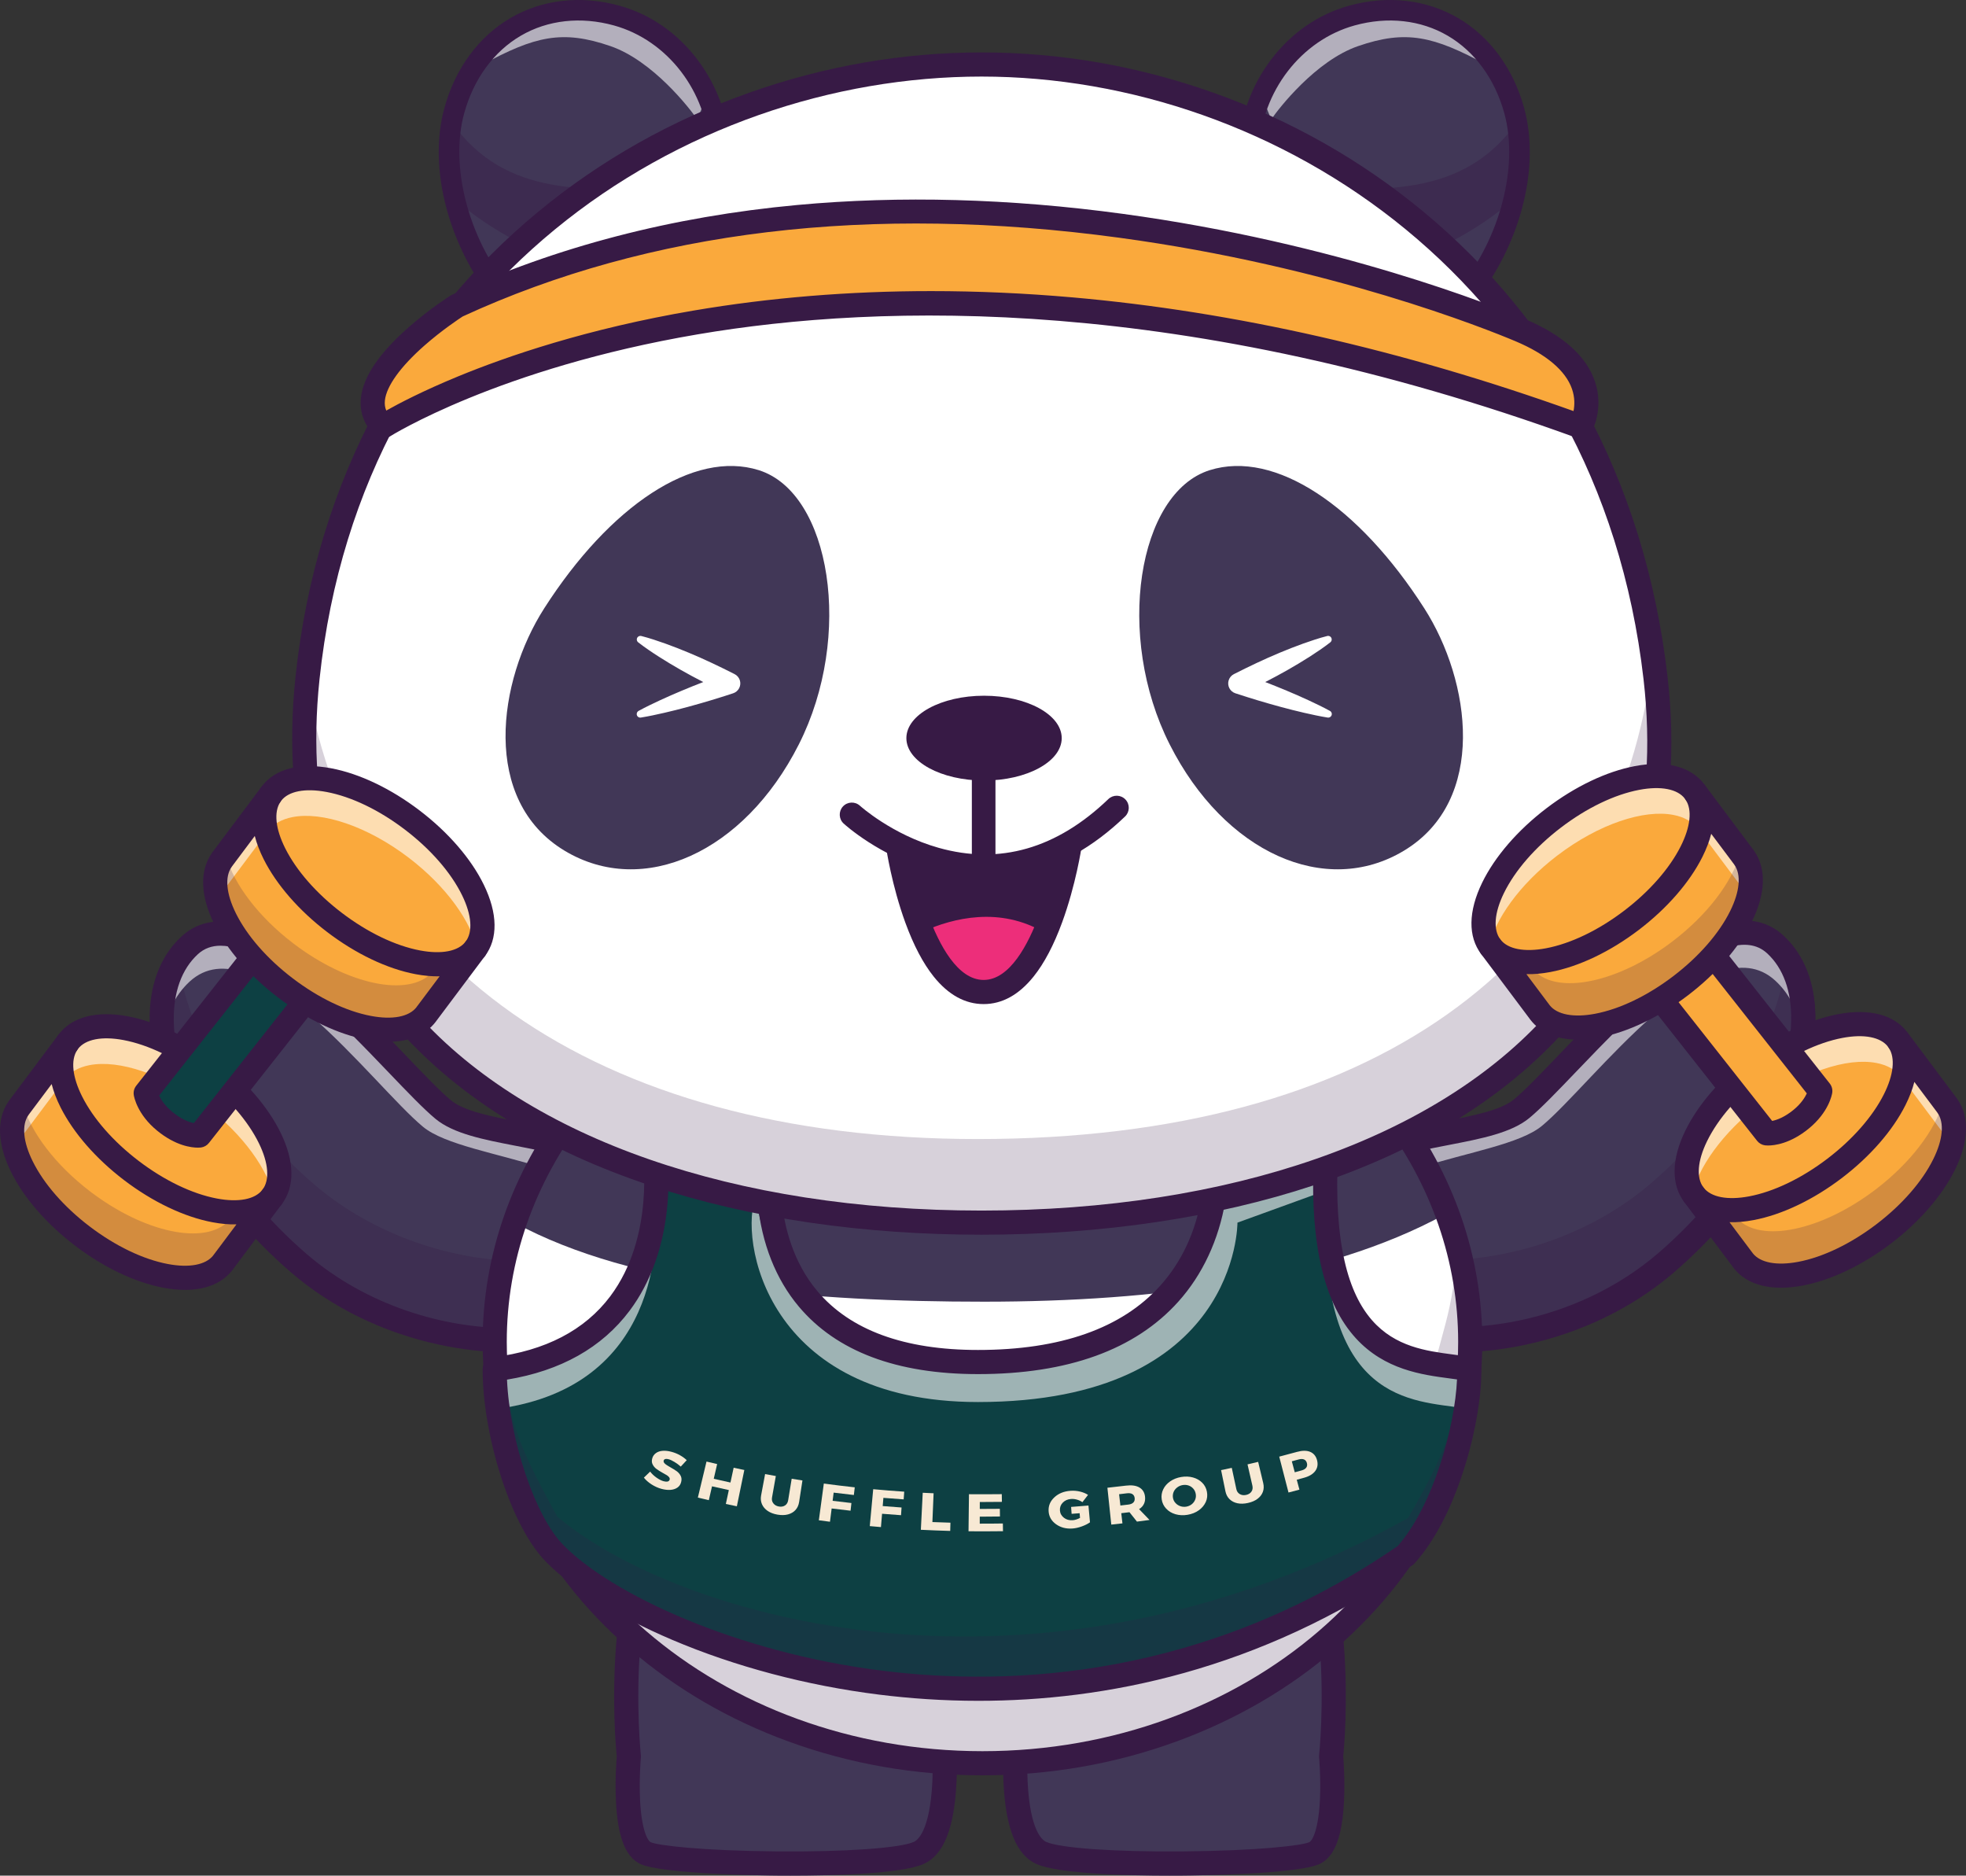 <svg xmlns="http://www.w3.org/2000/svg" xmlns:xlink="http://www.w3.org/1999/xlink" xmlns:inkscape="http://www.inkscape.org/namespaces/inkscape" version="1.1" viewBox="751.27 793.25 2497.46 2382.08">
<rect x="751.27" y="793.25" width="2497.46" height="2382.08" fill="#333333" stroke="none"/>
<defs>
<clipPath id="clip_0">
<path transform="matrix(.1,0,0,-.1,0,4000)" d="M24250.6 15024.4H30419.8V19867.4H24250.6Z"/>
</clipPath>
<clipPath id="clip_1">
<path transform="matrix(.1,0,0,-.1,0,4000)" d="M24250.6 15024.4H30419.8V19867.4H24250.6Z"/>
</clipPath>
<clipPath id="clip_2">
<path transform="matrix(.1,0,0,-.1,0,4000)" d="M24250.6 15024.4H30419.8V19867.4H24250.6Z"/>
</clipPath>
<clipPath id="clip_3">
<path transform="matrix(.1,0,0,-.1,0,4000)" d="M24250.3 16164H30420V20211.1H24250.3Z"/>
</clipPath>
<clipPath id="clip_4">
<path transform="matrix(.1,0,0,-.1,0,4000)" d="M24250.3 16164H30420V20211.1H24250.3Z"/>
</clipPath>
<clipPath id="clip_5">
<path transform="matrix(.1,0,0,-.1,0,4000)" d="M24250.3 16164H30420V20211.1H24250.3Z"/>
</clipPath>
<clipPath id="clip_6">
<path transform="matrix(.1,0,0,-.1,0,4000)" d="M24250.6 15036.1H30419.8V19879.1H24250.6Z"/>
</clipPath>
<clipPath id="clip_7">
<path transform="matrix(.1,0,0,-.1,0,4000)" d="M24250.6 15036.1H30419.8V19879.1H24250.6Z"/>
</clipPath>
<clipPath id="clip_8">
<path transform="matrix(.1,0,0,-.1,0,4000)" d="M24250.6 15036.1H30419.8V19879.1H24250.6Z"/>
</clipPath>
<clipPath id="clip_9">
<path transform="matrix(.1,0,0,-.1,0,4000)" d="M24250.3 16175.7H30420V20222.9H24250.3Z"/>
</clipPath>
<clipPath id="clip_10">
<path transform="matrix(.1,0,0,-.1,0,4000)" d="M24250.3 16175.7H30420V20222.9H24250.3Z"/>
</clipPath>
<clipPath id="clip_11">
<path transform="matrix(.1,0,0,-.1,0,4000)" d="M24250.3 16175.7H30420V20222.9H24250.3Z"/>
</clipPath>
<clipPath id="clip_12">
<path transform="matrix(.1,0,0,-.1,0,4000)" d="M9566.85 15024.4H15736V19867.4H9566.85Z"/>
</clipPath>
<clipPath id="clip_13">
<path transform="matrix(.1,0,0,-.1,0,4000)" d="M9566.85 15024.4H15736V19867.4H9566.85Z"/>
</clipPath>
<clipPath id="clip_14">
<path transform="matrix(.1,0,0,-.1,0,4000)" d="M9566.85 15024.4H15736V19867.4H9566.85Z"/>
</clipPath>
<clipPath id="clip_15">
<path transform="matrix(.1,0,0,-.1,0,4000)" d="M9566.59 16164H15736.3V20211.1H9566.59Z"/>
</clipPath>
<clipPath id="clip_16">
<path transform="matrix(.1,0,0,-.1,0,4000)" d="M9566.59 16164H15736.3V20211.1H9566.59Z"/>
</clipPath>
<clipPath id="clip_17">
<path transform="matrix(.1,0,0,-.1,0,4000)" d="M9566.59 16164H15736.3V20211.1H9566.59Z"/>
</clipPath>
<clipPath id="clip_18">
<path transform="matrix(.1,0,0,-.1,0,4000)" d="M13739.7 9801.9H26132V16164H13739.7Z"/>
</clipPath>
<clipPath id="clip_19">
<path transform="matrix(.1,0,0,-.1,0,4000)" d="M13739.7 9801.9H26132V16164H13739.7Z"/>
</clipPath>
<clipPath id="clip_20">
<path transform="matrix(.1,0,0,-.1,0,4000)" d="M13739.7 9801.9H26132V16164H13739.7Z"/>
</clipPath>
<clipPath id="clip_21">
<path transform="matrix(.1,0,0,-.1,0,4000)" d="M13796.9 14179.8H26176.3V17427.1H13796.9Z"/>
</clipPath>
<clipPath id="clip_22">
<path transform="matrix(.1,0,0,-.1,0,4000)" d="M13796.9 14179.8H26176.3V17427.1H13796.9Z"/>
</clipPath>
<clipPath id="clip_23">
<path transform="matrix(.1,0,0,-.1,0,4000)" d="M13796.9 14179.8H26176.3V17427.1H13796.9Z"/>
</clipPath>
<clipPath id="clip_24">
<path transform="matrix(.1,0,0,-.1,0,4000)" d="M13826.3 10625.1H26205.7V14590.3H13826.3Z"/>
</clipPath>
<clipPath id="clip_25">
<path transform="matrix(.1,0,0,-.1,0,4000)" d="M13826.3 10625.1H26205.7V14590.3H13826.3Z"/>
</clipPath>
<clipPath id="clip_26">
<path transform="matrix(.1,0,0,-.1,0,4000)" d="M13826.3 10625.1H26205.7V14590.3H13826.3Z"/>
</clipPath>
<clipPath id="clip_27">
<path transform="matrix(.1,0,0,-.1,0,4000)" d="M23562.1 28631.3H26815.7V30515.102H23562.1Z"/>
</clipPath>
<clipPath id="clip_28">
<path transform="matrix(.1,0,0,-.1,0,4000)" d="M23562.1 28631.3H26815.7V30515.1H23562.1Z"/>
</clipPath>
<clipPath id="clip_29">
<path transform="matrix(.1,0,0,-.1,0,4000)" d="M23562.1 28631.3H26815.7V30515.102H23562.1Z"/>
</clipPath>
<clipPath id="clip_30">
<path transform="matrix(.1,0,0,-.1,0,4000)" d="M23579.5 30550.9H26394.9V31910.202H23579.5Z"/>
</clipPath>
<clipPath id="clip_31">
<path transform="matrix(.1,0,0,-.1,0,4000)" d="M23579.5 30550.9H26394.9V31910.2H23579.5Z"/>
</clipPath>
<clipPath id="clip_32">
<path transform="matrix(.1,0,0,-.1,0,4000)" d="M23579.5 30550.9H26394.9V31910.202H23579.5Z"/>
</clipPath>
<clipPath id="clip_33">
<path transform="matrix(.1,0,0,-.1,0,4000)" d="M13216.3 28631.3H16469.8V30515.102H13216.3Z"/>
</clipPath>
<clipPath id="clip_34">
<path transform="matrix(.1,0,0,-.1,0,4000)" d="M13216.3 28631.3H16469.8V30515.1H13216.3Z"/>
</clipPath>
<clipPath id="clip_35">
<path transform="matrix(.1,0,0,-.1,0,4000)" d="M13216.3 28631.3H16469.8V30515.102H13216.3Z"/>
</clipPath>
<clipPath id="clip_36">
<path transform="matrix(.1,0,0,-.1,0,4000)" d="M13637.1 30550.9H16452.4V31910.202H13637.1Z"/>
</clipPath>
<clipPath id="clip_37">
<path transform="matrix(.1,0,0,-.1,0,4000)" d="M13637.1 30550.9H16452.4V31910.2H13637.1Z"/>
</clipPath>
<clipPath id="clip_38">
<path transform="matrix(.1,0,0,-.1,0,4000)" d="M13637.1 30550.9H16452.4V31910.202H13637.1Z"/>
</clipPath>
<clipPath id="clip_39">
<path transform="matrix(.1,0,0,-.1,0,4000)" d="M11328.9 16501H28542.8V23564.6H11328.9Z"/>
</clipPath>
<clipPath id="clip_40">
<path transform="matrix(.1,0,0,-.1,0,4000)" d="M11328.9 16501H28542.8V23564.6H11328.9Z"/>
</clipPath>
<clipPath id="clip_41">
<path transform="matrix(.1,0,0,-.1,0,4000)" d="M11328.9 16501H28542.8V23564.6H11328.9Z"/>
</clipPath>
<clipPath id="clip_42">
<path transform="matrix(.1,0,0,-.1,0,4000)" d="M28939.1 16868.9H32333.7V18993.8H28939.1Z"/>
</clipPath>
<clipPath id="clip_43">
<path transform="matrix(.1,0,0,-.1,0,4000)" d="M28939.1 16868.9H32333.7V18993.8H28939.1Z"/>
</clipPath>
<clipPath id="clip_44">
<path transform="matrix(.1,0,0,-.1,0,4000)" d="M28939.1 16868.9H32333.7V18993.8H28939.1Z"/>
</clipPath>
<clipPath id="clip_45">
<path transform="matrix(.1,0,0,-.1,0,4000)" d="M29204.8 15830.9H32333.8V18063H29204.8Z"/>
</clipPath>
<clipPath id="clip_46">
<path transform="matrix(.1,0,0,-.1,0,4000)" d="M29204.8 15830.9H32333.8V18063H29204.8Z"/>
</clipPath>
<clipPath id="clip_47">
<path transform="matrix(.1,0,0,-.1,0,4000)" d="M29204.8 15830.9H32333.8V18063H29204.8Z"/>
</clipPath>
<clipPath id="clip_48">
<path transform="matrix(.1,0,0,-.1,0,4000)" d="M26358.6 20019.5H29753.299V22144.4H26358.6Z"/>
</clipPath>
<clipPath id="clip_49">
<path transform="matrix(.1,0,0,-.1,0,4000)" d="M26358.6 20019.5H29753.3V22144.4H26358.6Z"/>
</clipPath>
<clipPath id="clip_50">
<path transform="matrix(.1,0,0,-.1,0,4000)" d="M26358.6 20019.5H29753.299V22144.4H26358.6Z"/>
</clipPath>
<clipPath id="clip_51">
<path transform="matrix(.1,0,0,-.1,0,4000)" d="M26624.4 18981.6H29753.3V21213.7H26624.4Z"/>
</clipPath>
<clipPath id="clip_52">
<path transform="matrix(.1,0,0,-.1,0,4000)" d="M26624.4 18981.6H29753.3V21213.7H26624.4Z"/>
</clipPath>
<clipPath id="clip_53">
<path transform="matrix(.1,0,0,-.1,0,4000)" d="M26624.4 18981.6H29753.3V21213.7H26624.4Z"/>
</clipPath>
<clipPath id="clip_54">
<path transform="matrix(.1,0,0,-.1,0,4000)" d="M7666.26 16841.4H11060.899V18966.3H7666.26Z"/>
</clipPath>
<clipPath id="clip_55">
<path transform="matrix(.1,0,0,-.1,0,4000)" d="M7666.26 16841.4H11060.9V18966.3H7666.26Z"/>
</clipPath>
<clipPath id="clip_56">
<path transform="matrix(.1,0,0,-.1,0,4000)" d="M7666.26 16841.4H11060.899V18966.3H7666.26Z"/>
</clipPath>
<clipPath id="clip_57">
<path transform="matrix(.1,0,0,-.1,0,4000)" d="M7666.24 15803.5H10795.2V18035.6H7666.24Z"/>
</clipPath>
<clipPath id="clip_58">
<path transform="matrix(.1,0,0,-.1,0,4000)" d="M7666.24 15803.5H10795.2V18035.6H7666.24Z"/>
</clipPath>
<clipPath id="clip_59">
<path transform="matrix(.1,0,0,-.1,0,4000)" d="M7666.24 15803.5H10795.2V18035.6H7666.24Z"/>
</clipPath>
<clipPath id="clip_60">
<path transform="matrix(.1,0,0,-.1,0,4000)" d="M10246.7 19992H13641.4V22116.9H10246.7Z"/>
</clipPath>
<clipPath id="clip_61">
<path transform="matrix(.1,0,0,-.1,0,4000)" d="M10246.7 19992H13641.4V22116.9H10246.7Z"/>
</clipPath>
<clipPath id="clip_62">
<path transform="matrix(.1,0,0,-.1,0,4000)" d="M10246.7 19992H13641.4V22116.9H10246.7Z"/>
</clipPath>
<clipPath id="clip_63">
<path transform="matrix(.1,0,0,-.1,0,4000)" d="M10246.7 18954.1H13375.6V21186.2H10246.7Z"/>
</clipPath>
<clipPath id="clip_64">
<path transform="matrix(.1,0,0,-.1,0,4000)" d="M10246.7 18954.1H13375.6V21186.2H10246.7Z"/>
</clipPath>
<clipPath id="clip_65">
<path transform="matrix(.1,0,0,-.1,0,4000)" d="M10246.7 18954.1H13375.6V21186.2H10246.7Z"/>
</clipPath>
</defs>
<g>
<path transform="matrix(.1,0,0,-.1,0,4000)" d="M24299.5 15988C24564.4 14768.5 27125.2 14688.1 28679.1 16025.5 30233.1 17362.9 30883.6 19308.7 30064.1 20061.6 29244.6 20814.6 27481.4 18505.2 26844.2 17976.1 26206.9 17447 23885 17896 24299.5 15988" fill="#413757"/>
<g clip-path="url(#clip_0)">
<g opacity=".3">
<g clip-path="url(#clip_1)">
<g clip-path="url(#clip_2)">
<path transform="matrix(.1,0,0,-.1,0,4000)" d="M30211.1 19867.4C30103.7 18986 29480.5 17883.6 28487.7 17029.1 27104.2 15838.3 24922.4 15771.5 24273.7 16631.9 24237.5 16448.9 24242.1 16229.6 24299.7 15964.6 24564.6 14745.1 27125.4 14664.7 28679.4 16002.1 30127.2 17248.2 30790.1 19021.9 30211.1 19867.4" fill="#371a45"/>
</g>
</g>
</g>
</g>
<g clip-path="url(#clip_3)">
<g opacity=".6">
<g clip-path="url(#clip_4)">
<g clip-path="url(#clip_5)">
<path transform="matrix(.1,0,0,-.1,0,4000)" d="M30406.3 18889.3C30369.9 19177.9 30258.3 19423.2 30064 19601.8 29244.6 20354.5 27739 18287.2 27101.6 17757.9 26547.8 17298.4 24464.6 17335.2 24268 16164 24031.9 17868.3 26227.2 17464 26844.3 17976 27481.6 18505.3 29244.6 20814.5 30064 20061.7 30354.9 19794.2 30460.7 19376.9 30406.3 18889.3" fill="#ffffff"/>
</g>
</g>
</g>
</g>
<path transform="matrix(.1,0,0,-.1,0,4000)" d="M29672.6 20056.7C29078.4 20056.7 28135.2 19071.8 27534.1 18444.1 27297.1 18196.7 27092.5 17983.1 26942.1 17858.1 26713.5 17668.4 26329.1 17594 25922.2 17515.3 25392.2 17412.8 24791.6 17296.6 24538.8 16913.2 24395.3 16695.6 24366.1 16403.7 24449.3 16020.5 24535.9 15621.6 24901.3 15421.6 25192.5 15324.1 25430.2 15244.5 25716.9 15201.9 26029.7 15201.9 26835.7 15201.9 27815.2 15484.2 28579.1 16141.7 29573.6 16997.6 30251.7 18185.8 30266.5 19098.3 30272.5 19465.1 30166.6 19759.2 29960.3 19948.8 29879.1 20023.5 29781.7 20056.7 29672.6 20056.7M26026.7 14894C25689 14894 25372.1 14940.6 25095.1 15033.3 24576.9 15206.9 24241.1 15534.3 24149.7 15955.5 24048 16423.4 24091.6 16791.9 24282.8 17082 24606.6 17573.1 25274.6 17702.3 25863.9 17816.3 26231.2 17887.4 26578.2 17954.5 26746.2 18094 26883.2 18207.8 27082.2 18415.6 27312.6 18656.1 27719.8 19081.3 28226.5 19610.4 28718.1 19964.3 28999.1 20166.6 29242.8 20289.3 29463 20339.3 29742.7 20402.7 29979.8 20347.3 30167.8 20174.5 30440.4 19924.1 30580.5 19550.2 30573.1 19093.3 30565.2 18609.1 30396 18055.7 30083.7 17493 29763.2 16915.7 29312.1 16368 28779.1 15909.3 28260.2 15462.6 27611.3 15145.2 26902.6 14991.3 26603.7 14926.3 26307.9 14894 26026.7 14894" fill="#371a45"/>
<path transform="matrix(.1,0,0,-.1,0,4000)" d="M24299.5 15999.7C24564.4 14780.2 27125.2 14699.8 28679.1 16037.2 30233.1 17374.6 30883.6 19320.4 30064.1 20073.4 29244.6 20826.4 27481.4 18516.9 26844.2 17987.8 26206.9 17458.7 23885 17907.8 24299.5 15999.7" fill="#413757"/>
<g clip-path="url(#clip_6)">
<g opacity=".3">
<g clip-path="url(#clip_7)">
<g clip-path="url(#clip_8)">
<path transform="matrix(.1,0,0,-.1,0,4000)" d="M30211.1 19879.1C30103.7 18997.7 29480.5 17895.3 28487.7 17040.8 27104.2 15850 24922.4 15783.3 24273.7 16643.7 24237.5 16460.7 24242.1 16241.3 24299.7 15976.3 24564.6 14756.8 27125.4 14676.4 28679.4 16013.8 30127.2 17259.9 30790.1 19033.6 30211.1 19879.1" fill="#371a45"/>
</g>
</g>
</g>
</g>
<g clip-path="url(#clip_9)">
<g opacity=".6">
<g clip-path="url(#clip_10)">
<g clip-path="url(#clip_11)">
<path transform="matrix(.1,0,0,-.1,0,4000)" d="M30406.3 18901.1C30369.9 19189.6 30258.3 19434.9 30064 19613.5 29244.6 20366.3 27739 18298.9 27101.6 17769.6 26547.8 17310.1 24464.6 17346.9 24268 16175.7 24031.9 17880.1 26227.2 17475.7 26844.3 17987.8 27481.6 18517 29244.6 20826.2 30064 20073.4 30354.9 19805.9 30460.7 19388.6 30406.3 18901.1" fill="#ffffff"/>
</g>
</g>
</g>
</g>
<path transform="matrix(.1,0,0,-.1,0,4000)" d="M24449.3 16032.2C24535.9 15633.3 24901.3 15433.3 25192.5 15335.8 26042.9 15051 27518.8 15240.8 28579.1 16153.4 29573.6 17009.3 30251.7 18197.5 30266.5 19110 30272.5 19476.8 30166.6 19770.9 29960.4 19960.5 29436.2 20442.1 28245.5 19198.7 27534.1 18455.8 27297.1 18208.4 27092.5 17994.8 26942.1 17869.9 26713.5 17680.1 26329.2 17605.8 25922.2 17527 25392.2 17424.5 24791.6 17308.3 24538.8 16924.9 24395.3 16707.4 24366.1 16415.4 24449.3 16032.2M26026.7 14905.7C25689 14905.7 25372.1 14952.3 25095.1 15045 24576.9 15218.6 24241.1 15546.1 24149.7 15967.2 24048 16435.1 24091.6 16803.6 24282.8 17093.7 24606.6 17584.8 25274.6 17714 25864 17828 26231.2 17899.1 26578.2 17966.2 26746.2 18105.8 26883.2 18219.5 27082.2 18427.3 27312.6 18667.9 27719.8 19093 28226.5 19622.2 28718.1 19976.1 28999.1 20178.3 29242.8 20301 29463 20351 29742.6 20414.5 29979.8 20359 30167.8 20186.2 30440.4 19935.8 30580.5 19561.9 30573.1 19105 30565.2 18620.8 30396 18067.4 30083.7 17504.7 29763.2 16927.4 29312.1 16379.7 28779.2 15921 28260.2 15474.3 27611.3 15156.9 26902.6 15003 26603.7 14938 26307.9 14905.7 26026.7 14905.7" fill="#371a45"/>
<path transform="matrix(.1,0,0,-.1,0,4000)" d="M15687.1 15988C15422.3 14768.5 12861.4 14688.1 11307.5 16025.5 9753.57 17362.9 9103.07 19308.7 9922.55 20061.6 10742 20814.6 12505.2 18505.2 13142.5 17976.1 13779.7 17447 16101.6 17896 15687.1 15988" fill="#413757"/>
<g clip-path="url(#clip_12)">
<g opacity=".3">
<g clip-path="url(#clip_13)">
<g clip-path="url(#clip_14)">
<path transform="matrix(.1,0,0,-.1,0,4000)" d="M9775.47 19867.4C9882.96 18986 10506.1 17883.6 11498.9 17029.1 12882.4 15838.3 15064.2 15771.5 15713 16631.9 15749.1 16448.9 15744.5 16229.6 15686.9 15964.6 15422 14745.1 12861.2 14664.7 11307.3 16002.1 9859.45 17248.2 9196.51 19021.9 9775.47 19867.4" fill="#371a45"/>
</g>
</g>
</g>
</g>
<g clip-path="url(#clip_15)">
<g opacity=".6">
<g clip-path="url(#clip_16)">
<g clip-path="url(#clip_17)">
<path transform="matrix(.1,0,0,-.1,0,4000)" d="M9580.34 18889.3C9616.75 19177.9 9728.27 19423.2 9922.59 19601.8 10742 20354.5 12247.6 18287.2 12885 17757.9 13438.8 17298.4 15522 17335.2 15718.6 16164 15954.7 17868.3 13759.4 17464 13142.3 17976 12505 18505.3 10742 20814.5 9922.59 20061.7 9631.69 19794.2 9525.91 19376.9 9580.34 18889.3" fill="#ffffff"/>
</g>
</g>
</g>
</g>
<path transform="matrix(.1,0,0,-.1,0,4000)" d="M10314 20056.7C10204.9 20056.7 10107.6 20023.5 10026.3 19948.8 9820 19759.2 9714.12 19465.1 9720.07 19098.3 9734.89 18185.8 10413 16997.6 11407.5 16141.7 12171.3 15484.3 13150.9 15201.9 13956.9 15201.9 14269.8 15201.9 14556.4 15244.4 14794.2 15324.1 15085.4 15421.6 15450.7 15621.6 15537.3 16020.5 15620.6 16403.7 15591.3 16695.6 15447.8 16913.2 15195.1 17296.6 14594.4 17412.8 14064.4 17515.3 13657.5 17594 13273.1 17668.4 13044.5 17858.1 12894.1 17983.1 12689.5 18196.7 12452.6 18444.1 11851.5 19071.7 10908.2 20056.7 10314 20056.7M13959.9 14894C13678.7 14894 13383 14926.3 13084 14991.3 12375.3 15145.2 11726.4 15462.6 11207.5 15909.3 10674.5 16368 10223.4 16915.7 9902.94 17493 9590.62 18055.7 9421.37 18609.1 9413.51 19093.3 9406.09 19550.2 9546.24 19924.1 9818.81 20174.5 10006.9 20347.3 10244 20402.7 10523.6 20339.3 10743.8 20289.3 10987.5 20166.6 11268.5 19964.3 11760.1 19610.4 12266.8 19081.3 12674 18656.1 12904.4 18415.6 13103.4 18207.8 13240.4 18094 13408.5 17954.5 13755.4 17887.4 14122.7 17816.3 14712 17702.3 15380 17573.1 15703.8 17082 15895.1 16791.9 15938.6 16423.4 15836.9 15955.5L15687.1 15988 15836.9 15955.5C15745.5 15534.3 15409.7 15206.9 14891.5 15033.3 14614.5 14940.6 14297.6 14894 13959.9 14894" fill="#371a45"/>
<path transform="matrix(.1,0,0,-.1,0,4000)" d="M19121.5 12801.8C19121.5 12801.8 19121.5 10783.3 20433 10170 20433 10170 20279.7 8739.22 20739.6 8534.82 21199.5 8330.42 23907.9 8381.52 24214.5 8534.82 24521.1 8688.12 24422.2 9761.25 24422.2 9761.25 24422.2 9761.25 24833.2 14002.6 22374.8 14002.6 22374.8 14002.6 19121.5 14053.7 19121.5 12801.8" fill="#413757"/>
<path transform="matrix(.1,0,0,-.1,0,4000)" d="M19274.8 12801.8C19274.8 12795.9 19277.5 12305 19435 11750.5 19640.3 11027.7 19997.9 10542.7 20497.9 10308.9 20557.3 10281.2 20592.4 10218.8 20585.4 10153.7 20585.1 10150.3 20548.4 9800.55 20567.1 9433.45 20598.7 8812.38 20754.8 8695.84 20801.9 8674.91 20980.5 8595.53 21676 8546.91 22532.5 8553.96 23487 8561.82 24059.5 8629 24145.9 8671.93 24184.4 8691.18 24262 8828.98 24280.2 9212.77 24293.1 9486.37 24269.7 9744.59 24269.5 9747.16 24268.6 9757.38 24268.6 9767.66 24269.8 9777.86 24270.4 9784.05 24336.7 10410.3 24277.8 11165.1 24224.5 11848.7 24055.1 12781.5 23551.2 13343 23245.4 13683.7 22860.7 13849.3 22374.8 13849.3 22374 13849.3 22373.2 13849.3 22372.4 13849.4 22366.8 13849.4 21800.3 13857.1 21153.6 13777.1 20320 13674 19732.9 13475.3 19455.7 13202.4 19334 13082.5 19274.8 12951.5 19274.8 12801.8M22371 8246.7C21861.9 8246.7 20967 8265.98 20677.4 8394.73 20426 8506.46 20289.7 8842.29 20260.7 9421.43 20247.3 9689.41 20260.9 9942.48 20271.2 10079.9 19988.1 10233 19745 10459.6 19547.4 10754.7 19375.3 11011.8 19237.5 11321.2 19137.9 11674.2 18970.1 12269.1 18968.2 12780.3 18968.2 12801.8 18968.2 13034.6 19059.9 13242.9 19240.7 13420.9 19571.6 13746.6 20203.8 13969 21119.7 14081.9 21778.1 14163 22338.5 14156.5 22376 14155.9 22945.5 14155.7 23417.8 13950.9 23779.7 13547.4 24030.5 13267.9 24227.8 12891.2 24366.3 12427.7 24475 12064 24548.2 11645.3 24583.9 11183.3 24640 10458.1 24586.5 9863.86 24576.1 9759.91 24581.3 9697.25 24598.7 9456.93 24586.4 9198.29 24565 8744.87 24468.6 8490.46 24283 8397.7 24014.5 8263.41 22686.4 8248.63 22535.8 8247.38 22487.6 8246.98 22432.1 8246.7 22371 8246.7" fill="#371a45"/>
<path transform="matrix(.1,0,0,-.1,0,4000)" d="M20801.9 12801.8C20801.9 12801.8 20801.9 10783.3 19490.4 10170 19490.4 10170 19643.7 8739.22 19183.8 8534.82 18723.9 8330.42 16015.6 8381.52 15709 8534.82 15402.3 8688.12 15501.3 9761.25 15501.3 9761.25 15501.3 9761.25 15090.2 14002.6 17548.6 14002.6 17548.6 14002.6 20801.9 14053.7 20801.9 12801.8" fill="#413757"/>
<path transform="matrix(.1,0,0,-.1,0,4000)" d="M20801.9 12801.8H20802ZM17598.6 13849.6C17568.6 13849.6 17551.9 13849.4 17551 13849.4 17550.2 13849.3 17549.4 13849.3 17548.6 13849.3 17062.8 13849.3 16678 13683.7 16372.3 13343 15868.3 12781.5 15699 11848.7 15645.6 11165.1 15586.7 10410.3 15653 9784.05 15653.7 9777.81 15654.8 9767.64 15654.9 9757.36 15653.9 9747.17 15653.7 9744.6 15630.2 9483.54 15643.4 9209.85 15661.8 8828.2 15739.2 8691.11 15777.5 8671.94 15863.9 8629.01 16436.4 8561.82 17391 8553.97 18247.4 8546.97 18943 8595.53 19121.6 8674.91 19168.8 8695.89 19325.3 8812.86 19356.5 9436.74 19374.8 9803.73 19338.4 10150.3 19338 10153.7 19331 10218.8 19366.2 10281.2 19425.5 10308.9 19925.5 10542.7 20283.1 11027.7 20488.5 11750.5 20646 12304.9 20648.6 12795.9 20648.6 12801.8 20648.6 12951.5 20589.4 13082.6 20467.6 13202.4 20190 13475.7 19601.7 13674.6 18766.2 13777.6 18228.3 13843.9 17747.9 13849.6 17598.6 13849.6M17552.4 8246.7C17491.3 8246.7 17435.9 8246.99 17387.6 8247.38 17237.1 8248.63 15909 8263.41 15640.4 8397.7 15454.8 8490.47 15358.4 8744.87 15337 9198.28 15324.8 9456.93 15342.2 9697.24 15347.3 9759.91 15336.9 9863.85 15283.5 10458.1 15339.5 11183.3 15375.2 11645.3 15448.5 12064 15557.1 12427.7 15695.6 12891.2 15893 13267.9 16143.7 13547.4 16505.6 13950.9 16977.9 14155.7 17547.4 14155.9 17585 14156.5 18145.4 14163 18803.7 14081.9 19719.7 13969 20351.9 13746.6 20682.7 13420.9 20863.5 13242.9 20955.2 13034.6 20955.2 12801.8 20955.2 12780.3 20953.3 12269.1 20785.5 11674.2 20686 11321.2 20548.2 11011.8 20376 10754.7 20178.5 10459.6 19935.3 10233 19652.2 10079.9 19662.6 9942.48 19676.1 9689.41 19662.7 9421.43 19633.8 8842.29 19497.5 8506.46 19246.1 8394.73 18956.4 8265.99 18061.6 8246.7 17552.4 8246.7" fill="#371a45"/>
<path transform="matrix(.1,0,0,-.1,0,4000)" d="M26189.2 15025.2C26189.2 14617 26136.3 14219.6 26035.9 13837.4 25811.7 12981.6 25349.5 12204 24713.3 11558.2 23576.9 10405 21884 9673.73 19993.4 9673.73 18053.4 9673.73 16322.2 10443.3 15186.2 11648.3 14530.5 12343.5 14073.2 13183.6 13888.5 14104.2 13828.3 14403.5 13796.9 14711.3 13796.9 15025.2 13796.9 15441.8 13852.1 15847.3 13956.7 16236.3 14099.3 16769.8 14334.6 17272.6 14647 17731.4 14705.2 17818 14767.3 17903.1 14831.7 17987 15941.6 19427.7 17839.1 20377 19993.4 20377H20007.6C22140.4 20372.8 24020.3 19438 25131 18017.3 25145.2 17999.2 25159.4 17981.2 25173.2 17962.8 25239.8 17875.1 25303.9 17785.8 25364.4 17694.9 25661.8 17248.8 25887.6 16762.5 26026.7 16247.4 26132.8 15854.9 26189.2 15445.6 26189.2 15025.2" fill="#ffffff"/>
<g clip-path="url(#clip_18)">
<g opacity=".2">
<g clip-path="url(#clip_19)">
<g clip-path="url(#clip_20)">
<path transform="matrix(.1,0,0,-.1,0,4000)" d="M26020.9 16164C26002.2 15854.9 25953.4 15552.6 25876.4 15259.5 25652.2 14403.7 25354.4 13383.7 24718.2 12737.9 23581.9 11584.7 21724.6 10668.3 19833.9 10668.3 17893.9 10668.3 15966.2 11609.6 14830.2 12814.5 14195.7 13487.2 13944.4 14551.5 13748.7 15437.1 13743 15343.1 13739.7 15248.6 13739.7 15153.3 13739.7 14839.4 13771.1 14531.7 13831.3 14232.4 14016 13311.8 14473.3 12471.7 15129 11776.4 16265 10571.5 17996.2 9801.91 19936.2 9801.91 21826.9 9801.91 23519.7 10533.2 24656.1 11686.4 25292.3 12332.2 25754.5 13109.8 25978.7 13965.6 26079.1 14347.7 26132 14745.2 26132 15153.3 26132 15498.9 26093.4 15836.7 26020.9 16164" fill="#371a45"/>
</g>
</g>
</g>
</g>
<path transform="matrix(.1,0,0,-.1,0,4000)" d="M25856.6 16638.8C24339.3 15812.9 22193.1 15535.7 20016.2 15535.7 17838.9 15535.7 15565.9 15713.7 14048.6 16539.6 14147.4 16736.3 14544.8 17548.3 14669.7 17731.5 14728 17818.1 14790.1 17903.2 14854.5 17987.2 15964.4 19427.8 17861.9 20377.2 20016.2 20377.2H20030.4C22163.2 20372.9 24043.1 19438.2 25153.7 18017.4 25167.9 17999.4 25182.1 17981.4 25195.9 17963 25262.6 17875.3 25326.6 17786 25387.1 17695.1 25502.1 17522.7 25763.9 16822.4 25856.6 16638.8" fill="#413757"/>
<path transform="matrix(.1,0,0,-.1,0,4000)" d="M20007.3 20223.9H19993.4C17961.8 20223.9 16077.5 19352.6 14953.1 17893.3 14297.1 17042.6 13950.3 16050.9 13950.3 15025.2 13950.3 12158.9 16661.2 9826.97 19993.4 9826.97 23325.3 9826.97 26036.1 12158.9 26036.1 15025.2 26036.1 16040.4 25695.5 17024.1 25051.3 17869.9 25050.9 17870.4 25050.6 17870.8 25050.2 17871.3 25038 17887.8 25025.1 17904.1 25011.5 17921.5L25010.6 17922.7C23886.7 19359.6 22016.4 20219.8 20007.3 20223.9M19993.4 9520.36C19138.9 9520.36 18309.7 9664.98 17528.8 9950.21 16773.5 10226.1 16094.8 10621.4 15511.6 11125 14926.9 11630.1 14467.5 12218.8 14146.3 12874.7 13812.8 13555.6 13643.7 14279.1 13643.7 15025.2 13643.7 16119.2 14012.5 17175.7 14710.2 18080.5 15892.3 19614.6 17867.4 20530.5 19993.4 20530.5H20007.6C20542 20529.4 21072.7 20470.7 21585.1 20356 22083 20244.6 22565 20080.1 23017.8 19867.1 23909.3 19447.6 24681.8 18840.7 25251.9 18111.8L25252.7 18110.8C25266.7 18092.9 25281.3 18074.4 25295.7 18055 25980.7 17155.5 26342.7 16107.9 26342.7 15025.2 26342.7 14279.1 26173.6 13555.6 25840.1 12874.7 25518.9 12218.8 25059.6 11630.1 24474.8 11125 23891.7 10621.4 23213 10226.1 22457.7 9950.21 21677 9664.98 20847.8 9520.36 19993.4 9520.36" fill="#371a45"/>
<path transform="matrix(.1,0,0,-.1,0,4000)" d="M26176.3 14678.1C26026.7 13604.8 25856.6 13153.7 25369.8 12316.3 21345.6 9499.35 16056.6 10744.9 14561.9 12335.5 14048.6 13283 13956.7 13485.2 13796.9 14678.1 16224.9 14981.2 15826.6 17452 15826.6 17452H17302.2C17302.2 17452 16835.9 14769.2 19935.9 14769.2 23249.1 14769.2 22959.5 17452 22959.5 17452H24357.6C24211.6 14629.6 25547 14805.3 26176.3 14678.1" fill="#0d4043"/>
<g clip-path="url(#clip_21)">
<g opacity=".6">
<g clip-path="url(#clip_22)">
<g clip-path="url(#clip_23)">
<path transform="matrix(.1,0,0,-.1,0,4000)" d="M19935.9 14261.2C23249.1 14261.2 23232.4 16539.7 23232.4 16539.7L24347 16944C24345.4 17094.5 24348.7 17255.1 24357.6 17427.1H22959.5C22959.5 17427.1 23249.1 14744.3 19935.9 14744.3 17791 14744.3 17185.5 16101.1 17119.4 16892.5 16889.5 16339.9 17238.2 14261.2 19935.9 14261.2" fill="#ffffff"/>
<path transform="matrix(.1,0,0,-.1,0,4000)" d="M26102 14183.4C26128.1 14326.9 26152.4 14482.1 26176.3 14653.2 25599.5 14769.9 24429.6 14632.4 24350.9 16782.2 24267.1 14231.1 25461.4 14286.2 26102 14183.4" fill="#ffffff"/>
<path transform="matrix(.1,0,0,-.1,0,4000)" d="M15849.4 16944H17279.8C17268.2 17230.5 17302.2 17427.1 17302.2 17427.1H15826.7C15826.7 17427.1 15858.1 17231.7 15849.4 16944" fill="#ffffff"/>
<path transform="matrix(.1,0,0,-.1,0,4000)" d="M15842 16801.6C15786.4 16048.2 15434.5 14857.7 13796.9 14653.2 13820.8 14475.1 13843.1 14319.5 13865.6 14179.8 15872 14470.8 15882.2 16277.8 15842 16801.6" fill="#ffffff"/>
</g>
</g>
</g>
</g>
<g clip-path="url(#clip_24)">
<g opacity=".2">
<g clip-path="url(#clip_25)">
<g clip-path="url(#clip_26)">
<path transform="matrix(.1,0,0,-.1,0,4000)" d="M25399.1 12787.5C20636.5 10131.7 16075.8 11549.8 14591.3 12806.7 14171.4 13581.7 14033.5 13858.4 13909.8 14586.2 13882.2 14582 13854.6 14577.9 13826.3 14574.4 13986.1 13381.6 14077.9 13179.3 14591.3 12231.8 16056.6 11201.5 20431.7 9210.19 25399.1 12212.6 25886 13050 26056.1 13501.1 26205.7 14574.4 26176.7 14580.2 26146.3 14585.4 26114.6 14590.3 25978.6 13887.7 25792 13463.3 25399.1 12787.5" fill="#371a45"/>
</g>
</g>
</g>
</g>
<path transform="matrix(.1,0,0,-.1,0,4000)" d="M13953.3 14545.7C13987.9 13771.2 14314 12800.1 14670.3 12443.9 14670.7 12443.5 14671 12443.1 14671.4 12442.8 15275.4 11826.5 16859.6 11081.3 18718.8 10849.4 20360 10644.8 22827.2 10754 25267.7 12432.1 25721.1 12946 25995.9 13953.1 26021.5 14548.5 25990.3 14552.9 25957.9 14557.2 25924.8 14561.6 25577.9 14607.6 25102.7 14670.6 24736.3 15071.4 24338.7 15506.3 24162 16235.9 24197.6 17298.7H23119.2C23119.5 17181.6 23111.8 17011.8 23078.3 16813.4 22994.7 16319.7 22788.3 15878 22481.2 15536 21933 14925.4 21076.7 14615.9 19935.9 14615.9 18904.6 14615.9 18139 14904.4 17660.4 15473.4 17368.4 15820.5 17187.8 16277 17138 16793.7 17118.2 16999.3 17122.5 17176.2 17131.3 17298.7H15996.5C16005.2 17173.8 16010 16991.7 15992 16778.7 15947.3 16250.7 15781.1 15781.4 15511.2 15421.6 15159.1 14951.9 14635.4 14657.7 13953.3 14545.7M19943.1 10466.6C19485.9 10466.6 19061.8 10497.7 18680.8 10545.2 17760 10660 16849.1 10901.4 16046.6 11243.2 15360.9 11535.2 14780.1 11894 14452.9 12227.7 14238.6 12442.2 14034.9 12825.5 13879 13306.9 13729.4 13769.2 13643.6 14268.9 13643.6 14678.1 13643.6 14755.4 13701.2 14820.6 13777.9 14830.2 14440.8 14912.9 14940.9 15173.2 15264.6 15603.7 15836 16363.8 15676.9 17417.2 15675.3 17427.7 15668.3 17472.1 15681 17517.3 15710.1 17551.4 15739.2 17585.5 15781.8 17605.3 15826.6 17605.3H17302.2C17347.4 17605.3 17390.4 17585.3 17419.5 17550.6 17448.6 17516 17461 17470.3 17453.2 17425.7 17452.8 17423.3 17409.3 17161.9 17444.2 16813.3 17475.7 16498.5 17579.8 16044.4 17896.7 15668.8 18314.5 15173.5 19000.6 14922.5 19935.9 14922.5 20984.1 14922.5 21762.9 15196.9 22250.6 15738.1 22521.7 16039 22697.8 16414.3 22774.1 16853.7 22831.9 17186.8 22807.3 17433.3 22807 17435.8 22802.5 17479 22816.5 17522.2 22845.6 17554.4 22874.7 17586.7 22916 17605.3 22959.5 17605.3H24357.6C24399.6 17605.3 24439.8 17588 24468.8 17557.5 24497.7 17527 24512.9 17486 24510.7 17444 24388.1 15074.7 25299.6 14953.8 25965.1 14865.5 26051 14854.2 26132.1 14843.4 26206.7 14828.3 26276.9 14814.1 26327.9 14753.2 26329.6 14681.5 26343.4 14071 26050.1 12840.8 25483.6 12213.5 25475.6 12204.7 25466.6 12196.9 25456.9 12190.1 23498.6 10838.3 21523.1 10466.6 19943.1 10466.6" fill="#371a45"/>
<path transform="matrix(.1,0,0,-.1,0,4000)" d="M26741.5 29534.8C26635.6 29089.7 26422.6 28660.9 26152.7 28329.9 25959.3 28093.2 25607.2 28085.3 25390.5 28306.2 25278.9 28420 25165 28528.4 25051.3 28631.3 24550.6 29083.4 24047.9 29425.9 23714.6 29638.3 23682.6 29658.9 23652 29677.9 23623.1 29696.4 23601.5 29709.8 23581.1 29724.7 23562.1 29741.1 23438.7 29845.3 23367 30002.5 23374.5 30167.4 23410.4 30937.5 23933.7 31661.7 24686 31869.9 24772 31893.5 24856.8 31910.9 24940.9 31922.2 25775.7 32034.2 26505.7 31541.7 26747.7 30664.9 26761.3 30615.6 26772.5 30565.8 26781.8 30515.1 26840.5 30201.3 26820.4 29863.7 26741.5 29534.8" fill="#413757"/>
<g clip-path="url(#clip_27)">
<g opacity=".4">
<g clip-path="url(#clip_28)">
<g clip-path="url(#clip_29)">
<path transform="matrix(.1,0,0,-.1,0,4000)" d="M26741.5 29534.8C26276.5 29131.7 25677.5 28821.9 25051.3 28631.3 24550.6 29083.4 24047.9 29425.9 23714.6 29638.3 23682.6 29658.9 23652 29677.9 23623.1 29696.4 23601.5 29709.8 23581.1 29724.7 23562.1 29741.1 23650.1 29722.1 23728.1 29709.1 23777.8 29706 25069.4 29629.3 26102.6 29559.2 26781.8 30515.1 26840.5 30201.3 26820.4 29863.7 26741.5 29534.8" fill="#371a45"/>
</g>
</g>
</g>
</g>
<g clip-path="url(#clip_30)">
<g opacity=".6">
<g clip-path="url(#clip_31)">
<g clip-path="url(#clip_32)">
<path transform="matrix(.1,0,0,-.1,0,4000)" d="M26394.9 31244.9C25725.4 31607.6 25376.8 31693.4 24763.1 31481.3 24228.1 31296.4 23756.7 30691.5 23661.8 30550.9 23647.5 30586.3 23633.6 30619.6 23620.6 30651.1 23547.7 30825.3 23572.4 31028.9 23689.7 31179.3 24163.7 31787.4 25009 32076.5 25743.3 31811.9 25827.2 31781.6 25906.7 31746.7 25981.8 31707.4" fill="#ffffff"/>
</g>
</g>
</g>
</g>
<path transform="matrix(.1,0,0,-.1,0,4000)" d="M25772.8 28016.1C25701.7 28016.1 25643.6 28073.3 25642.6 28144.6 25641.7 28216.5 25699.1 28275.5 25771 28276.5 25881.8 28278 25981.5 28326.2 26051.7 28412.3 26571.9 29050.1 26806.5 29962.2 26622.1 30630.3 26502.5 31063.9 26247 31413.3 25902.8 31614.2 25560 31814.3 25140.1 31860.5 24720.5 31744.4 24039.3 31555.9 23539.3 30904.9 23504.5 30161.4 23501.3 30094 23516.1 30026.1 23547.3 29965 23580 29900.9 23554.6 29822.5 23490.5 29789.8 23426.5 29757.2 23348.1 29782.6 23315.4 29846.6 23263.7 29948 23239.1 30061 23244.4 30173.5 23263.3 30577.5 23410.1 30980.3 23657.7 31307.9 23915.7 31649.2 24259.2 31886.9 24651 31995.3 25138.9 32130.3 25630 32074.8 26034 31839.1 26437.3 31603.8 26735.3 31199.1 26873.1 30699.6 26979.6 30313.6 26969.3 29866.3 26843.1 29405.8 26727.4 28983.3 26518 28572.1 26253.5 28247.7 26135.5 28103.1 25960.9 28018.7 25774.6 28016.2 25774 28016.1 25773.4 28016.1 25772.8 28016.1" fill="#371a45"/>
<path transform="matrix(.1,0,0,-.1,0,4000)" d="M13290.5 29534.8C13396.3 29089.7 13609.3 28660.9 13879.3 28329.9 14072.6 28093.2 14424.7 28085.3 14641.5 28306.2 14753.1 28420 14867 28528.4 14980.7 28631.3 15481.3 29083.4 15984 29425.9 16317.3 29638.3 16349.4 29658.9 16379.9 29677.9 16408.9 29696.4 16430.4 29709.8 16450.8 29724.7 16469.8 29741.1 16593.2 29845.3 16665 30002.5 16657.5 30167.4 16621.6 30937.5 16098.2 31661.7 15346 31869.9 15260 31893.5 15175.1 31910.9 15091.1 31922.2 14256.3 32034.2 13526.3 31541.7 13284.3 30664.9 13270.7 30615.6 13259.4 30565.8 13250.2 30515.1 13191.5 30201.3 13211.6 29863.7 13290.5 29534.8" fill="#413757"/>
<g clip-path="url(#clip_33)">
<g opacity=".4">
<g clip-path="url(#clip_34)">
<g clip-path="url(#clip_35)">
<path transform="matrix(.1,0,0,-.1,0,4000)" d="M13290.5 29534.8C13755.4 29131.7 14354.4 28821.9 14980.7 28631.3 15481.3 29083.4 15984 29425.9 16317.3 29638.3 16349.4 29658.9 16379.9 29677.9 16408.9 29696.4 16430.4 29709.8 16450.8 29724.7 16469.8 29741.1 16381.8 29722.1 16303.8 29709.1 16254.1 29706 14962.6 29629.3 13929.3 29559.2 13250.2 30515.1 13191.5 30201.3 13211.6 29863.7 13290.5 29534.8" fill="#371a45"/>
</g>
</g>
</g>
</g>
<g clip-path="url(#clip_36)">
<g opacity=".6">
<g clip-path="url(#clip_37)">
<g clip-path="url(#clip_38)">
<path transform="matrix(.1,0,0,-.1,0,4000)" d="M13637.1 31244.9C14306.5 31607.6 14655.1 31693.4 15268.8 31481.3 15803.8 31296.4 16275.2 30691.5 16370.1 30550.9 16384.5 30586.3 16398.4 30619.6 16411.4 30651.1 16484.2 30825.3 16459.6 31028.9 16342.3 31179.3 15868.2 31787.4 15022.9 32076.5 14288.7 31811.9 14204.8 31781.6 14125.3 31746.7 14050.1 31707.4" fill="#ffffff"/>
</g>
</g>
</g>
</g>
<path transform="matrix(.1,0,0,-.1,0,4000)" d="M14259.2 28016.1C14258.6 28016.1 14258 28016.1 14257.4 28016.2 14071 28018.7 13896.5 28103.1 13778.5 28247.7 13513.9 28572.1 13304.5 28983.3 13188.8 29405.8 13062.7 29866.3 13052.3 30313.6 13158.8 30699.6 13296.7 31199.1 13594.7 31603.8 13998 31839.1 14401.9 32074.8 14893.1 32130.3 15380.9 31995.3 15772.8 31886.9 16116.3 31649.2 16374.3 31307.9 16621.9 30980.3 16768.7 30577.5 16787.6 30173.5 16792.8 30061 16768.3 29948 16716.5 29846.6 16683.8 29782.6 16605.5 29757.1 16541.4 29789.9 16477.3 29822.5 16451.9 29900.9 16484.6 29965 16515.8 30026.1 16530.6 30094 16527.5 30161.4 16492.7 30904.9 15992.7 31555.9 15311.5 31744.4 14891.9 31860.5 14472 31814.3 14129.2 31614.2 13784.9 31413.3 13529.5 31063.9 13409.8 30630.3 13225.4 29962.2 13460 29050.1 13980.2 28412.3 14050.5 28326.2 14150.1 28278 14260.9 28276.5 14332.8 28275.5 14390.3 28216.5 14389.3 28144.6 14388.4 28073.3 14330.3 28016.1 14259.2 28016.1" fill="#371a45"/>
<path transform="matrix(.1,0,0,-.1,0,4000)" d="M28574.8 23457.3C29132.9 18604 24741.5 16539.6 20012.8 16539.6 15284.1 16539.6 10935.6 18599.3 11450.7 23457.3 11990.5 28547.7 16138 31248.4 20012.8 31248.4 23887.5 31248.4 27989.5 28547.7 28574.8 23457.3" fill="#ffffff"/>
<g clip-path="url(#clip_39)">
<g opacity=".2">
<g clip-path="url(#clip_40)">
<g clip-path="url(#clip_41)">
<path transform="matrix(.1,0,0,-.1,0,4000)" d="M19932.6 16501C15204.2 16501 10855.6 18560.5 11370.5 23418.7 11375.8 23467.4 11381.1 23516.2 11387.1 23564.6 11902 19868.2 15052.6 17601.3 19932.6 17601.3 24965.1 17601.3 27960.2 19856.8 28483.4 23513.9 28487.2 23482.2 28491 23450.4 28494.7 23418.7 29052.7 18565.4 24661.5 16501 19932.6 16501" fill="#371a45"/>
</g>
</g>
</g>
</g>
<path transform="matrix(.1,0,0,-.1,0,4000)" d="M19981.3 31095.1C16205.6 31095.1 12104.5 28466 11571.7 23441.2 11390.7 21734.8 11810.8 20300.6 12820.3 19178.5 14241.2 17598.9 16851.3 16692.9 19981.3 16692.9 23134.7 16692.9 25758.1 17606.9 27178.9 19200.4 28177.9 20320.8 28585.7 21747.1 28391.1 23439.8 27813.2 28465.6 23723 31095.1 19981.3 31095.1M19981.3 16386.3C19234.8 16386.3 18504.4 16437.5 17810.5 16538.3 17094.1 16642.3 16414.1 16799.8 15789.4 17006.3 14441.2 17452.1 13365.5 18113.9 12592.3 18973.4 12077.3 19545.9 11702.4 20204.5 11478.2 20930.9 11240.6 21700.5 11169.5 22556 11266.8 23473.5 11398.5 24716.1 11747.9 25867.3 12305.1 26895.3 12822.6 27850 13511.3 28686 14352.1 29380 15145 30034.5 16047.2 30543 17033.7 30891.4 17992.4 31230 18984.1 31401.7 19981.3 31401.7 20977.8 31401.7 21967.4 31230 22922.7 30891.4 23904.4 30543.3 24803.1 30034.8 25593.7 29379.8 26430.3 28686.7 27118.2 27850.8 27638.1 26895.5 28196.9 25868.9 28552.7 24718 28695.7 23474.9 28800.4 22563.9 28736.2 21713.5 28504.9 20947.3 28286.7 20224.5 27917.5 19568.1 27407.7 18996.3 26635.4 18130.1 25554.9 17462.5 24196.4 17012.2 22961.4 16602.8 21503.9 16386.3 19981.3 16386.3" fill="#371a45"/>
<path transform="matrix(.1,0,0,-.1,0,4000)" d="M21107.8 21376.9C21078.8 21202.5 20981 20675.7 20785.7 20220.1 20613.3 19818.2 20365.8 19471.9 20023.7 19471.9 19676 19471.9 19419.9 19829.2 19240.8 20238.7 19054.6 20664.3 18951.5 21147 18914 21344.6 19446.5 21064.8 20284.5 20820.1 21107.8 21376.9" fill="#371a45"/>
<path transform="matrix(.1,0,0,-.1,0,4000)" d="M20785.7 20220.1C20613.3 19818.2 20365.8 19471.9 20023.7 19471.9 19676 19471.9 19419.9 19829.2 19240.8 20238.7 19620.4 20408.3 20218 20559.3 20785.7 20220.1" fill="#ed2e7a"/>
<path transform="matrix(.1,0,0,-.1,0,4000)" d="M20019.5 20910.2C19795.3 20910.2 19568 20943.1 19339.8 21008.7 18682.7 21197.6 18248.1 21591.5 18229.9 21608.2 18167.5 21665.4 18163.3 21762.4 18220.5 21824.8 18277.7 21887.1 18374.5 21891.3 18436.9 21834.3 18440.9 21830.6 18844.3 21467.3 19435 21300.4 20210.9 21081.1 20936.7 21289.2 21592.3 21918.8 21653.3 21977.4 21750.4 21975.5 21809 21914.4 21867.7 21853.4 21865.7 21756.3 21804.6 21697.7 21398.2 21307.4 20956.5 21059.2 20491.6 20960 20336.3 20926.8 20178.7 20910.2 20019.5 20910.2" fill="#371a45"/>
<path transform="matrix(.1,0,0,-.1,0,4000)" d="M20008.3 19315.3C19773.5 19315.3 19560.4 19432.4 19374.7 19663.4 19240.2 19830.9 19119 20060.8 19014.5 20346.7 18841 20821.4 18771.4 21288.2 18768.6 21307.8 18756.3 21391.6 18814.3 21469.4 18898 21481.7 18981.8 21494 19059.6 21436 19071.9 21352.3 19072.6 21347.7 19140.6 20893.3 19303.9 20448 19442.1 20071.1 19676.5 19621.9 20008.3 19621.9 20340.2 19621.9 20576.1 20074.2 20715.5 20453.6 20880.2 20901.7 20949.5 21358.9 20950.2 21363.4 20962.7 21447.2 21040.6 21504.9 21124.4 21492.5 21208.1 21480 21265.9 21402.1 21253.5 21318.4 21250.6 21298.6 21179.7 20829.3 21004.8 20352 20899.6 20064.6 20777.8 19833.5 20642.8 19665.2 20456.6 19433 20243.1 19315.3 20008.3 19315.3" fill="#371a45"/>
<path transform="matrix(.1,0,0,-.1,0,4000)" d="M21000 22693C21000 22395.6 20558.2 22154.4 20013.3 22154.4 19468.3 22154.4 19026.6 22395.6 19026.6 22693 19026.6 22990.5 19468.3 23231.6 20013.3 23231.6 20558.2 23231.6 21000 22990.5 21000 22693" fill="#371a45"/>
<path transform="matrix(.1,0,0,-.1,0,4000)" d="M20008.3 20913.7C19925.5 20913.7 19858.3 20980.8 19858.3 21063.7V22449.6C19858.3 22532.4 19925.5 22599.6 20008.3 22599.6 20091.1 22599.6 20158.3 22532.4 20158.3 22449.6V21063.7C20158.3 20980.8 20091.1 20913.7 20008.3 20913.7" fill="#371a45"/>
<path transform="matrix(.1,0,0,-.1,0,4000)" d="M14426.7 24342.5C13834.2 23418.3 13620.9 21901.7 14687.3 21261.8 15680.5 20665.9 16962.8 21235.3 17660.4 22613.2 18358 23991 18066.1 25808.9 17151.9 26096.2 16322.5 26356.9 15260.1 25642.7 14426.7 24342.5" fill="#413757"/>
<path transform="matrix(.1,0,0,-.1,0,4000)" d="M15659.2 23990.1C15764.2 23963.2 15865.7 23929.1 15966.3 23893.2 16066.8 23857.1 16165.9 23818 16264 23777.1 16312.9 23756.2 16361.9 23735.6 16410.4 23714 16458.8 23692.2 16507.2 23670.4 16555.2 23647.7 16651.3 23602.7 16746.5 23555.6 16841.1 23507.7L16844.8 23505.8C16909.8 23472.9 16935.8 23393.5 16902.9 23328.5 16886.4 23295.8 16857.8 23272.9 16825.6 23262.4L16681.8 23216.1 16537.3 23171.6C16440.7 23142.9 16343.9 23114.7 16246.4 23088.6 16149 23062.1 16050.9 23037.5 15952.3 23014.7 15853.6 22992 15754.5 22970.6 15653.6 22954.2 15628.9 22950.2 15605.6 22967 15601.6 22991.7 15598.4 23011.2 15608.3 23029.8 15624.6 23038.8 15714.3 23087.7 15805.8 23131.6 15897.6 23174.2 15989.5 23216.7 16082.1 23257.3 16175.2 23296.1 16268.3 23335.4 16362 23372.5 16456 23409L16597.3 23462.5 16739.4 23514.1 16723.8 23268.9C16628 23314.6 16532.6 23361.1 16438.2 23409.7 16391 23433.9 16344.1 23458.8 16297.3 23483.9 16250.6 23509.1 16204.3 23535.3 16157.9 23561.1 16065.5 23613.9 15974.1 23668.5 15884.1 23726 15794.2 23783.7 15705.2 23843.2 15619.7 23909.9 15599.9 23925.4 15596.3 23954.1 15611.9 23974 15623.4 23988.7 15642.1 23994.4 15659.2 23990.1" fill="#ffffff"/>
<path transform="matrix(.1,0,0,-.1,0,4000)" d="M25605.3 24342.5C26197.7 23418.3 26411 21901.7 25344.6 21261.8 24351.4 20665.9 23069.2 21235.3 22371.6 22613.2 21674 23991 21965.8 25808.9 22880.1 26096.2 23709.5 26356.9 24771.9 25642.7 25605.3 24342.5" fill="#413757"/>
<path transform="matrix(.1,0,0,-.1,0,4000)" d="M24412.2 23909.9C24326.8 23843.2 24237.7 23783.7 24147.8 23726 24057.8 23668.5 23966.4 23613.9 23874.1 23561.2 23827.7 23535.3 23781.4 23509.1 23734.6 23483.9 23687.8 23458.8 23641 23433.9 23593.7 23409.7 23499.3 23361.1 23404 23314.6 23308.1 23268.9L23292.6 23514.1 23434.6 23462.5 23576 23409C23669.9 23372.5 23763.7 23335.4 23856.7 23296.2 23949.9 23257.3 24042.4 23216.7 24134.3 23174.2 24226.2 23131.6 24317.6 23087.7 24407.3 23038.8 24429.3 23026.8 24437.4 22999.2 24425.4 22977.2 24415.9 22959.9 24396.8 22951.3 24378.3 22954.2 24277.5 22970.6 24178.4 22992 24079.6 23014.7 23981 23037.5 23883 23062.2 23785.6 23088.6 23688 23114.7 23591.3 23142.9 23494.6 23171.6L23350.2 23216.1 23206.4 23262.4C23137 23284.8 23098.8 23359.2 23121.2 23428.6 23132.4 23463.4 23156.7 23490.3 23186.8 23505.7L23190.8 23507.7C23285.5 23555.6 23380.6 23602.7 23476.8 23647.7 23524.7 23670.4 23573.1 23692.2 23621.6 23714 23670.1 23735.6 23719.1 23756.2 23767.9 23777.1 23866.1 23818 23965.2 23857.1 24065.7 23893.2 24166.3 23929.1 24267.8 23963.2 24372.8 23990.1 24397.2 23996.4 24422.1 23981.6 24428.3 23957.2 24433 23939.1 24426 23920.7 24412.2 23909.9" fill="#ffffff"/>
<path transform="matrix(.1,0,0,-.1,0,4000)" d="M12377.3 26650.1C12377.3 26650.1 17899.9 30176.1 27594.5 26650.1 27594.5 26650.1 28009.9 27375.1 26824 27874.9 25638.1 28374.8 18992.5 30805.2 13316.5 28183.2 13316.5 28183.2 11802.4 27225 12377.3 26650.1" fill="#faa93c"/>
<path transform="matrix(.1,0,0,-.1,0,4000)" d="M19340.6 28370.5C19931.6 28370.5 20532.2 28343.8 21140.4 28290.4 23188.3 28110.4 25327.7 27624.9 27501.5 26846.7 27515.9 26919.2 27520.2 27018.5 27481.6 27129.1 27400.7 27361 27152.7 27570 26764.4 27733.7 26395.8 27889 24420.8 28682.7 21733.4 29047.9 18569.3 29477.8 15762.5 29141.6 13390.5 28048.5 13346.2 28019.7 13126.2 27874.1 12904.1 27678.7 12600.6 27411.6 12422.4 27164.5 12402.3 26982.9 12397 26935.6 12402.6 26892.8 12419.5 26853 12577.1 26941.8 12882.8 27102.3 13333.4 27287.8 13951.2 27542.1 14971.6 27893.5 16324.8 28123.5 17292.4 28288 18301.7 28370.5 19340.6 28370.5M27594.5 26496.8C27577 26496.8 27559.3 26499.8 27542.1 26506.1 22565.7 28316 18723.3 28220.3 16376.2 27821.3 13843.6 27390.7 12473.4 26529.6 12459.8 26520.9 12399.2 26482.2 12319.8 26490.9 12268.9 26541.8 12137 26673.7 12077.7 26838 12097.6 27016.8 12127.1 27282.8 12331.4 27583.9 12704.8 27911.8 12969.9 28144.5 13223.8 28306 13234.5 28312.7 13240.2 28316.3 13246.1 28319.5 13252.2 28322.4 14574.2 28933 16050.7 29317.2 17640.7 29464.1 18946.6 29584.8 20337.5 29547 21774.7 29351.7 24500.4 28981.3 26508.6 28174.2 26883.5 28016.2 27364.8 27813.3 27664.4 27546.1 27773.9 27222 27893 26869.2 27734.3 26585.8 27727.5 26573.9 27699.6 26525.1 27648.1 26496.8 27594.5 26496.8" fill="#371a45"/>
<path transform="matrix(.1,0,0,-.1,0,4000)" d="M31634.5 18845.1 29031 16892.7 29646.7 16071.7 29646.9 16071.9C29649.5 16068.3 29651.7 16064.5 29654.4 16061 29927.9 15702.3 30728.9 15853.4 31443.5 16398.4 32151.1 16938.1 32508.2 17661.4 32249.6 18023.7L32250.2 18024.1" fill="#faa93c"/>
<path transform="matrix(.1,0,0,-.1,0,4000)" d="M31618.6 18866.2C31892.1 18507.6 31534.6 17775.1 30820 17230.1 30105.5 16685.1 29304.5 16534 29031 16892.7 28757.5 17251.3 29115 17983.8 29829.6 18528.8 30544.1 19073.8 31345.1 19224.9 31618.6 18866.2" fill="#faa93c"/>
<g clip-path="url(#clip_42)">
<g opacity=".6">
<g clip-path="url(#clip_43)">
<g clip-path="url(#clip_44)">
<path transform="matrix(.1,0,0,-.1,0,4000)" d="M32249.7 17956.6 32250.1 17956.9 31634.5 18778.3 31633.8 18777.9C31629.2 18785.2 31624.2 18792.5 31618.8 18799.3 31345.2 19157.7 30544.2 19006.7 29829.8 18461.7 29142.6 17937.8 28785.8 17240.6 29001.9 16868.9 29076.7 17234.1 29395.6 17684.8 29875.4 18050.8 30403.1 18453.3 30978 18640.7 31352.5 18566.7 31485.5 18541 31593.2 18482 31664.8 18388.1 31670.2 18381.2 31675.2 18373.9 31679.8 18366.7 31684.8 18359.7 31689.4 18352.5 31693.2 18344.8 31693.6 18346.3 31694 18347.9 31694.3 18349L32296.1 17546.1 32295.7 17545.7C32303.3 17535 32310.2 17523.9 32316.7 17512.8 32352.4 17686 32332.8 17840.1 32249.7 17956.6" fill="#ffffff"/>
</g>
</g>
</g>
</g>
<g clip-path="url(#clip_45)">
<g opacity=".2">
<g clip-path="url(#clip_46)">
<g clip-path="url(#clip_47)">
<path transform="matrix(.1,0,0,-.1,0,4000)" d="M31443.4 16362.9C30729.1 15817.9 29928 15666.9 29654.4 16025.6 29651.7 16029.1 29649.4 16032.9 29647.1 16036.4H29646.7L29204.8 16625.4C29311 16587.5 29439.4 16576.4 29582 16590.2 29879.4 16276.7 30650.9 16435.7 31341.1 16962.3 31786.5 17301.9 32092.7 17713.9 32194.3 18063L32250.2 17988.7 32249.8 17988.3C32508.1 17626.1 32150.9 16902.5 31443.4 16362.9" fill="#371a45"/>
</g>
</g>
</g>
</g>
<path transform="matrix(.1,0,0,-.1,0,4000)" d="M31443.6 16398.5H31443.7ZM29775.3 16154.9C29775.5 16154.6 29775.7 16154.4 29775.9 16154.1 29775.7 16154.4 29775.5 16154.6 29775.3 16154.9M29778.9 16150.3C29874.2 16030 30083.8 15990.4 30355.1 16041.6 30670 16101 31023.6 16271.1 31350.7 16520.4 31674.2 16767.2 31930.2 17060.2 32071.6 17345.6 32194.9 17594.6 32214.3 17809.2 32124.9 17934.4 32123.1 17937 32121.3 17939.5 32119.7 17942.2L31831.2 18327.1C31807 18232.5 31769.3 18133.7 31718.1 18031.9 31555.4 17708.1 31269.5 17380.1 30913 17108.3 30548.7 16830.5 30149.4 16640 29788.6 16572 29680 16551.5 29577.9 16542.5 29483.2 16545L29761.6 16173.8C29765.4 16169.4 29769.1 16164.8 29772.5 16159.9 29774.8 16156.7 29776.9 16153.5 29778.9 16150.3M30137.2 15713C29870.6 15713 29660.8 15799.9 29532.7 15967.4 29529.5 15971.5 29526.9 15975.3 29524.7 15978.5 29524.4 15978.9 29524.2 15979.3 29523.9 15979.6L28908.4 16800.6C28857.7 16868.1 28871.2 16963.8 28938.5 17014.8 29005.8 17065.7 29101.6 17052.7 29152.9 16985.6 29246.8 16862.5 29457.8 16821.6 29731.7 16873.3 30046.5 16932.7 30400.1 17102.7 30727.1 17352.1 31047.3 17596.2 31301.9 17886.6 31444.2 18169.6 31568.7 18417.2 31591.3 18632.3 31506.2 18759.7 31481.9 18796.1 31474.3 18841.2 31485.4 18883.6 31496.4 18925.9 31525.1 18961.6 31564.1 18981.4 31630.5 19015.3 31712.5 18996.8 31757.2 18937.2L32372.7 18115.8C32376.4 18110.9 32379.8 18105.7 32382.9 18100.4 32533.6 17877.5 32520.9 17561.9 32346.3 17209.5 32184.4 16882.7 31896.9 16551.4 31536.6 16276.6 31172.3 15998.8 30772.9 15808.4 30411.9 15740.3 30315 15722 30223.2 15713 30137.2 15713" fill="#371a45"/>
<path transform="matrix(.1,0,0,-.1,0,4000)" d="M29031.1 16739.2C28985 16739.2 28939.3 16760 28909.1 16799.5 28739.8 17021.5 28744.3 17344.2 28922 17708 29083.1 18038 29372.5 18372.8 29736.8 18650.6 30100.9 18928.4 30500.2 19118.9 30861.1 19187 31258.7 19262.1 31570.8 19181.4 31740.3 18959.8 31748.2 18949.6 31755.7 18938.8 31763.4 18926.7 31808.6 18855.1 31787.2 18760.4 31715.6 18715.2 31644 18670 31549.3 18691.4 31504.1 18763 31501.2 18767.6 31499.1 18770.5 31497.8 18772.1 31497.5 18772.5 31497.2 18772.9 31496.9 18773.3 31402.9 18896.5 31191.9 18937.5 30918 18885.7 30603.1 18826.3 30249.7 18656.2 29922.7 18406.8 29595.6 18157.4 29338.1 17861.4 29197.5 17573.5 29075.2 17323 29058.9 17108.7 29152.9 16985.5 29204.3 16918.2 29191.3 16822 29124 16770.6 29096.2 16749.5 29063.6 16739.2 29031.1 16739.2" fill="#371a45"/>
<path transform="matrix(.1,0,0,-.1,0,4000)" d="M30636.4 18211.2C30636.4 18211.2 30540.4 17986.6 30394 17853.8 30180.9 17660.7 29954.2 17673.4 29954.2 17673.4L27953.6 20210.9 28635.8 20748.7" fill="#faa93c"/>
<path transform="matrix(.1,0,0,-.1,0,4000)" d="M28168.9 20185.4 30024.8 17831.5C30082.1 17842.7 30179.1 17875.9 30296.8 17972.4 30393.1 18051.4 30441.7 18130.5 30465.1 18180.9L28610.4 20533.4ZM29972.4 17519.3C29953.3 17519.3 29940.7 17520.6 29935.8 17521.1 29895.6 17526 29858.9 17546.6 29833.8 17578.4L27833.3 20115.9C27780.8 20182.4 27792.2 20278.8 27858.7 20331.3L28540.9 20869.1C28572.9 20894.3 28613.5 20905.7 28653.9 20901 28694.2 20896.2 28731.1 20875.6 28756.2 20843.6L30756.8 18306.1C30783.2 18272.7 30794.4 18229.8 30787.9 18187.7 30784.1 18163.1 30743.4 17942.1 30491.2 17735.3 30255.5 17542.1 30054.1 17519.3 29972.4 17519.3" fill="#371a45"/>
<path transform="matrix(.1,0,0,-.1,0,4000)" d="M29054 21995.7 26450.5 20043.3 27066.2 19222.3 27066.4 19222.5C27069 19218.9 27071.2 19215.1 27073.9 19211.6 27347.4 18853 28148.5 19004.1 28863.1 19549.1 29570.6 20088.7 29927.8 20812 29669.2 21174.3L29669.7 21174.7" fill="#faa93c"/>
<path transform="matrix(.1,0,0,-.1,0,4000)" d="M29038.2 22016.9C29311.7 21658.2 28954.1 20925.7 28239.6 20380.7 27525 19835.8 26724 19684.7 26450.5 20043.3 26177 20401.9 26534.5 21134.4 27249.1 21679.4 27963.7 22224.4 28764.7 22375.5 29038.2 22016.9" fill="#faa93c"/>
<g clip-path="url(#clip_48)">
<g opacity=".6">
<g clip-path="url(#clip_49)">
<g clip-path="url(#clip_50)">
<path transform="matrix(.1,0,0,-.1,0,4000)" d="M29669.2 21107.2 29669.6 21107.6 29054.1 21928.9 29053.3 21928.5C29048.7 21935.8 29043.7 21943.1 29038.4 21950 28764.7 22308.3 27963.7 22157.3 27249.3 21612.3 26562.1 21088.4 26205.3 20391.3 26421.5 20019.5 26496.2 20384.8 26815.1 20835.5 27294.9 21201.5 27822.7 21603.9 28397.6 21791.3 28772 21717.3 28905 21691.7 29012.7 21632.6 29084.4 21538.7 29089.7 21531.8 29094.7 21524.6 29099.3 21517.3 29104.3 21510.4 29108.9 21503.1 29112.7 21495.4 29113.1 21497 29113.5 21498.5 29113.9 21499.7L29715.6 20696.7 29715.2 20696.3C29722.9 20685.6 29729.8 20674.5 29736.3 20663.4 29771.9 20836.6 29752.4 20990.7 29669.2 21107.2" fill="#ffffff"/>
</g>
</g>
</g>
</g>
<g clip-path="url(#clip_51)">
<g opacity=".2">
<g clip-path="url(#clip_52)">
<g clip-path="url(#clip_53)">
<path transform="matrix(.1,0,0,-.1,0,4000)" d="M28863 19513.5C28148.6 18968.6 27347.6 18817.5 27073.9 19176.3 27071.3 19179.7 27069 19183.6 27066.7 19187H27066.3L26624.4 19776.1C26730.5 19738.1 26858.9 19727 27001.5 19740.8 27298.9 19427.3 28070.4 19586.4 28760.7 20112.9 29206 20452.5 29512.2 20864.5 29613.8 21213.7L29669.7 21139.3 29669.4 21138.9C29927.7 20776.8 29570.5 20053.2 28863 19513.5" fill="#371a45"/>
</g>
</g>
</g>
</g>
<path transform="matrix(.1,0,0,-.1,0,4000)" d="M28863.2 19549.1H28863.3ZM27194.8 19305.5C27195.1 19305.2 27195.3 19304.9 27195.6 19304.5 27195.6 19304.4 27195.7 19304.4 27195.8 19304.3 27195.5 19304.7 27195.2 19305.1 27194.8 19305.5M27198.4 19300.9C27293.7 19180.7 27503.3 19141.1 27774.6 19192.2 28089.6 19251.6 28443.2 19421.7 28770.2 19671.1 29093.7 19917.8 29349.7 20210.9 29491.1 20496.2 29614.4 20745.2 29633.9 20959.8 29544.4 21085.1 29542.6 21087.6 29540.8 21090.2 29539.2 21092.8L29250.8 21477.7C29226.5 21383.1 29188.8 21284.3 29137.7 21182.5 28974.9 20858.7 28689 20530.7 28332.6 20258.9 27968.3 19981.1 27568.9 19790.7 27208.1 19722.6 27099.6 19702.1 26997.3 19693.2 26902.7 19695.7L27181.1 19324.4C27184.9 19320.1 27188.6 19315.5 27192 19310.6 27194.2 19307.4 27196.4 19304.1 27198.4 19300.9M27556.8 18863.6C27290.2 18863.6 27080.4 18950.5 26952.3 19118 26949.1 19122 26946.5 19125.8 26944.3 19129.1 26944 19129.5 26943.7 19129.9 26943.4 19130.3L26327.9 19951.2C26277.3 20018.7 26290.7 20114.5 26358.1 20165.4 26425.4 20216.3 26521.2 20203.3 26572.4 20136.2 26666.4 20013.1 26877.3 19972.2 27151.2 20023.9 27466.1 20083.3 27819.6 20253.3 28146.6 20502.7 28466.8 20746.9 28721.5 21037.2 28863.7 21320.2 28988.2 21567.9 29010.8 21783 28925.8 21910.3 28901.3 21947 28893.8 21992.4 28905.1 22035 28916.5 22077.5 28945.6 22113.2 28985 22132.8 29051.3 22165.7 29132.3 22147 29176.7 22087.8L29792.2 21266.5C29796 21261.5 29799.4 21256.3 29802.4 21251 29953.2 21028.1 29940.4 20712.5 29765.9 20360.1 29604 20033.4 29316.4 19702 28956.1 19427.3V19427.2C28591.8 19149.5 28192.4 18959 27831.4 18890.9 27734.5 18872.6 27642.7 18863.6 27556.8 18863.6" fill="#371a45"/>
<path transform="matrix(.1,0,0,-.1,0,4000)" d="M26450.7 19889.9C26404.5 19889.9 26358.8 19910.6 26328.7 19950.2 26159.3 20172.2 26163.9 20494.8 26341.5 20858.6 26502.6 21188.7 26792 21523.4 27156.3 21801.2 27520.5 22079 27919.8 22269.5 28280.6 22337.7 28678.2 22412.7 28990.4 22332 29159.8 22110.5 29167.7 22100.3 29175.3 22089.4 29182.9 22077.3 29228.1 22005.7 29206.7 21911.1 29135.1 21865.9 29063.5 21820.7 28968.8 21842.1 28923.6 21913.6 28920.7 21918.3 28918.6 21921.2 28917.3 21922.8 28917 21923.2 28916.7 21923.6 28916.4 21924 28822.5 22047.1 28611.5 22088.1 28337.5 22036.4 28022.6 21976.9 27669.2 21806.8 27342.3 21557.4 27015.1 21308 26757.6 21012.1 26617 20724.1 26494.7 20473.6 26478.5 20259.3 26572.4 20136.1 26623.8 20068.8 26610.9 19972.6 26543.5 19921.3 26515.8 19900.1 26483.1 19889.9 26450.7 19889.9" fill="#371a45"/>
<path transform="matrix(.1,0,0,-.1,0,4000)" d="M8365.5 18817.6 10969 16865.2 10353.3 16044.2 10353.1 16044.4C10350.5 16040.8 10348.3 16037 10345.6 16033.5 10072.1 15674.9 9271.09 15826 8556.49 16371 7848.92 16910.6 7491.78 17633.9 7750.36 17996.2L7749.82 17996.6" fill="#faa93c"/>
<path transform="matrix(.1,0,0,-.1,0,4000)" d="M8381.37 18838.8C8107.86 18480.2 8465.39 17747.6 9179.96 17202.7 9894.53 16657.7 10695.5 16506.6 10969 16865.2 11242.5 17223.8 10885 17956.3 10170.4 18501.3 9455.88 19046.3 8654.88 19197.4 8381.37 18838.8" fill="#faa93c"/>
<g clip-path="url(#clip_54)">
<g opacity=".6">
<g clip-path="url(#clip_55)">
<g clip-path="url(#clip_56)">
<path transform="matrix(.1,0,0,-.1,0,4000)" d="M7750.32 17929.1 7749.95 17929.5 8365.45 18750.8 8366.23 18750.4C8370.82 18757.7 8375.8 18765 8381.16 18771.9 8654.8 19130.2 9455.82 18979.2 10170.2 18434.2 10857.4 17910.3 11214.2 17213.2 10998.1 16841.4 10923.3 17206.7 10604.4 17657.4 10124.6 18023.4 9596.86 18425.8 9021.98 18613.2 8647.52 18539.3 8514.54 18513.6 8406.84 18454.6 8335.18 18360.7 8329.8 18353.8 8324.82 18346.5 8320.23 18339.2 8315.25 18332.3 8310.64 18325 8306.82 18317.3 8306.43 18318.9 8306.04 18320.4 8305.66 18321.6L7703.95 17518.6 7704.34 17518.3C7696.66 17507.5 7689.77 17496.4 7683.25 17485.3 7647.61 17658.5 7667.16 17812.6 7750.32 17929.1" fill="#ffffff"/>
</g>
</g>
</g>
</g>
<g clip-path="url(#clip_57)">
<g opacity=".2">
<g clip-path="url(#clip_58)">
<g clip-path="url(#clip_59)">
<path transform="matrix(.1,0,0,-.1,0,4000)" d="M8556.55 16335.4C9270.95 15790.5 10072 15639.4 10345.6 15998.2 10348.3 16001.6 10350.6 16005.5 10352.9 16008.9H10353.3L10795.2 16598C10689 16560 10560.6 16548.9 10418 16562.7 10120.6 16249.2 9349.14 16408.3 8658.89 16934.9 8213.55 17274.4 7907.32 17686.4 7805.75 18035.6L7749.8 17961.2 7750.18 17960.8C7491.87 17598.7 7849.07 16875.1 8556.55 16335.4" fill="#371a45"/>
</g>
</g>
</g>
</g>
<path transform="matrix(.1,0,0,-.1,0,4000)" d="M10224 16126.4C10223.8 16126.2 10223.6 16126 10223.4 16125.7 10223.6 16125.9 10223.8 16126.2 10224 16126.4M8649.33 16493C8976.38 16243.6 9329.96 16073.5 9644.93 16014.1 9916.22 15962.9 10125.8 16002.6 10221.2 16122.8 10223.3 16126.2 10225.3 16129.3 10227.5 16132.4 10230.9 16137.3 10234.6 16142 10238.6 16146.5L10516.8 16517.6C10422.2 16515.1 10320 16524 10211.4 16544.5 9850.62 16612.6 9451.28 16803.1 9086.98 17080.8 8730.54 17352.6 8444.61 17680.6 8281.86 18004.4 8230.71 18106.2 8192.99 18205.1 8168.78 18299.6L7880.32 17914.7C7878.68 17912.1 7876.95 17909.5 7875.13 17907 7785.68 17781.7 7805.1 17567.1 7928.43 17318.2 8069.79 17032.8 8325.82 16739.7 8649.35 16492.9ZM9862.93 15685.5C9776.95 15685.5 9685.07 15694.5 9588.09 15712.8 9227.12 15780.9 8827.7 15971.4 8463.42 16249.2 8463.41 16249.2 8463.41 16249.2 8463.4 16249.2 8103.12 16524 7815.56 16855.3 7653.68 17182.1 7479.13 17534.4 7466.39 17850.1 7617.19 18073 7620.22 18078.3 7623.59 18083.4 7627.32 18088.4L8242.84 18909.7C8287.19 18968.9 8367.48 18988 8433.72 18955.1 8473.18 18935.5 8502.68 18899.6 8514.03 18857.1 8525.38 18814.5 8518.24 18768.9 8493.78 18732.3 8408.72 18604.9 8431.33 18389.8 8555.81 18142.1 8698.07 17859.1 8952.74 17568.8 9272.9 17324.6 9599.95 17075.3 9953.47 16905.2 10268.3 16845.8 10542.2 16794.1 10753.2 16835 10847.1 16958.1 10898.4 17025.2 10994.2 17038.3 11061.5 16987.3 11128.8 16936.4 11142.3 16840.6 11091.6 16773.1L10476.1 15952.2C10475.8 15951.7 10475.5 15951.3 10475.2 15950.9 10472.9 15947.5 10470.2 15943.7 10467 15939.6 10339.4 15772.5 10129.7 15685.5 9862.93 15685.5" fill="#371a45"/>
<path transform="matrix(.1,0,0,-.1,0,4000)" d="M10968.9 16711.8C10936.4 16711.8 10903.8 16722 10876 16743.2 10808.7 16794.5 10795.8 16890.7 10847.1 16958 10941.1 17081.2 10924.8 17295.5 10802.5 17546 10661.9 17834 10404.4 18129.9 10077.3 18379.3 9750.35 18628.7 9396.89 18798.8 9082.02 18858.3 8808.06 18910 8597.06 18869 8503.11 18745.9 8502.81 18745.5 8502.51 18745.1 8502.2 18744.7 8500.94 18743.1 8498.82 18740.2 8495.86 18735.5 8450.61 18663.9 8355.93 18642.6 8284.35 18687.8 8212.79 18733.1 8191.45 18827.8 8236.7 18899.3 8244.33 18911.4 8251.87 18922.2 8259.74 18932.4 8429.16 19153.9 8741.35 19234.6 9138.91 19159.6 9499.79 19091.4 9899.08 18900.9 10263.3 18623.1 10627.5 18345.3 10916.9 18010.6 11078 17680.5 11255.7 17316.7 11260.2 16994.1 11090.9 16772.1 11060.7 16732.5 11015 16711.8 10968.9 16711.8" fill="#371a45"/>
<path transform="matrix(.1,0,0,-.1,0,4000)" d="M9363.6 18183.7C9363.6 18183.7 9459.61 17959.1 9606.01 17826.4 9819.06 17633.3 10045.8 17645.9 10045.8 17645.9L12046.4 20183.4 11364.2 20721.2" fill="#0d4043"/>
<path transform="matrix(.1,0,0,-.1,0,4000)" d="M9534.76 18153.2C9557.99 18102.6 9606.2 18024.5 9703.2 17944.9 9820.86 17848.5 9917.9 17815.3 9975.24 17804L11831.1 20157.9 11389.6 20506ZM10027.7 17491.9C9945.92 17491.9 9744.52 17514.6 9508.82 17707.8 9256.6 17914.6 9215.92 18135.7 9212.11 18160.2 9205.58 18202.3 9216.84 18245.2 9243.21 18278.6L11243.8 20816.2C11269 20848.1 11305.8 20868.7 11346.2 20873.5 11386.5 20878.2 11427.1 20866.8 11459.1 20841.6L12141.3 20303.8C12207.8 20251.4 12219.2 20155 12166.7 20088.5L10166.2 17551C10141.1 17519.2 10104.4 17498.6 10064.2 17493.7 10059.3 17493.1 10046.7 17491.9 10027.7 17491.9" fill="#371a45"/>
<path transform="matrix(.1,0,0,-.1,0,4000)" d="M10946 21968.3 13549.5 20015.8 12933.8 19194.8 12933.6 19195C12931 19191.4 12928.8 19187.6 12926.1 19184.1 12652.6 18825.5 11851.6 18976.6 11136.9 19521.6 10429.4 20061.3 10072.2 20784.6 10330.8 21146.9L10330.3 21147.3" fill="#faa93c"/>
<path transform="matrix(.1,0,0,-.1,0,4000)" d="M10961.8 21989.4C10688.3 21630.8 11045.9 20898.3 11760.4 20353.3 12475 19808.3 13276 19657.2 13549.5 20015.8 13823 20374.5 13465.5 21107 12750.9 21652 12036.3 22196.9 11235.3 22348 10961.8 21989.4" fill="#faa93c"/>
<g clip-path="url(#clip_60)">
<g opacity=".6">
<g clip-path="url(#clip_61)">
<g clip-path="url(#clip_62)">
<path transform="matrix(.1,0,0,-.1,0,4000)" d="M10330.8 21079.7 10330.4 21080.1 10945.9 21901.4 10946.7 21901.1C10951.3 21908.3 10956.3 21915.6 10961.6 21922.5 11235.3 22280.9 12036.3 22129.9 12750.7 21584.9 13437.9 21061 13794.7 20363.8 13578.5 19992 13503.8 20357.3 13184.9 20808 12705.1 21174 12177.3 21576.4 11602.4 21763.8 11228 21689.9 11095 21664.2 10987.3 21605.2 10915.6 21511.3 10910.3 21504.4 10905.3 21497.1 10900.7 21489.8 10895.7 21482.9 10891.1 21475.6 10887.3 21468 10886.9 21469.5 10886.5 21471 10886.1 21472.2L10284.4 20669.3 10284.8 20668.9C10277.1 20658.2 10270.2 20647 10263.7 20635.9 10228.1 20809.2 10247.6 20963.2 10330.8 21079.7" fill="#ffffff"/>
</g>
</g>
</g>
</g>
<g clip-path="url(#clip_63)">
<g opacity=".2">
<g clip-path="url(#clip_64)">
<g clip-path="url(#clip_65)">
<path transform="matrix(.1,0,0,-.1,0,4000)" d="M11137 19486.1C11851.4 18941.1 12652.4 18790.1 12926.1 19148.8 12928.8 19152.3 12931 19156.1 12933.3 19159.5H12933.7L13375.6 19748.6C13269.5 19710.7 13141.1 19699.6 12998.5 19713.4 12701.1 19399.9 11929.6 19558.9 11239.3 20085.5 10794 20425.1 10487.8 20837.1 10386.2 21186.2L10330.3 21111.9 10330.6 21111.5C10072.3 20749.3 10429.5 20025.7 11137 19486.1" fill="#371a45"/>
</g>
</g>
</g>
</g>
<path transform="matrix(.1,0,0,-.1,0,4000)" d="M12805.2 19278C12804.9 19277.7 12804.6 19277.4 12804.4 19277V19277.1C12804.7 19277.4 12804.9 19277.7 12805.2 19278M11229.8 19643.6C11556.8 19394.2 11910.4 19224.2 12225.4 19164.8 12496.7 19113.6 12706.3 19153.2 12801.6 19273.5 12803.8 19276.9 12805.8 19280 12808 19283.2 12811.5 19288 12815.1 19292.7 12819 19297L13097.3 19668.2C13002.7 19665.8 12900.5 19674.6 12791.9 19695.1 12431.1 19763.2 12031.7 19953.7 11667.4 20231.5 11311 20503.3 11025.1 20831.3 10862.3 21155.1 10811.2 21256.8 10773.5 21355.7 10749.2 21450.3L10460.8 21065.3C10459.1 21062.7 10457.4 21060.1 10455.6 21057.6 10366.1 20932.4 10385.6 20717.7 10508.9 20468.8 10650.3 20183.4 10906.3 19890.3 11229.8 19643.6ZM12443.2 18836.1C12357.3 18836.1 12265.5 18845.2 12168.6 18863.5 11807.6 18931.5 11408.2 19122 11043.9 19399.8 10683.6 19674.6 10396 20005.9 10234.1 20332.7 10059.6 20685.1 10046.9 21000.7 10197.7 21223.7 10200.7 21228.9 10204.1 21234.1 10207.8 21239L10823.3 22060.3C10867.9 22119.9 10948.8 22138.8 11015.2 22105.2 11054.4 22085.4 11083.5 22049.5 11094.6 22007.1 11105.8 21964.7 11098.6 21919.4 11074.2 21882.9 10989.2 21755.5 11011.8 21540.4 11136.3 21292.8 11278.5 21009.7 11533.2 20719.4 11853.4 20475.3 12180.4 20225.9 12533.9 20055.8 12848.8 19996.4 13122.7 19944.7 13333.6 19985.7 13427.6 20108.7 13478.8 20175.8 13574.7 20188.9 13642 20137.9 13709.3 20087 13722.7 19991.3 13672.1 19923.7L13056.6 19102.8C13056.3 19102.4 13056 19102 13055.7 19101.6 13053.5 19098.3 13050.9 19094.6 13047.8 19090.6 12919.7 18923.1 12709.8 18836.1 12443.2 18836.1" fill="#371a45"/>
<path transform="matrix(.1,0,0,-.1,0,4000)" d="M13549.3 19862.4C13516.9 19862.4 13484.2 19872.6 13456.5 19893.8 13389.1 19945.2 13376.2 20041.4 13427.6 20108.7 13521.5 20231.9 13505.3 20446.2 13383 20696.7 13242.4 20984.6 12984.9 21280.5 12657.8 21529.9 12330.8 21779.4 11977.4 21949.5 11662.5 22008.9 11388.5 22060.6 11177.5 22019.7 11083.6 21896.5 11083.3 21896.1 11083 21895.7 11082.7 21895.3 11081.4 21893.7 11079.3 21890.8 11076.4 21886.2 11031.3 21814.6 10936.6 21793.2 10865 21838.4 10793.3 21883.5 10771.9 21978.2 10817.1 22049.8 10824.7 22061.9 10832.3 22072.7 10840.2 22083 11009.6 22304.6 11321.8 22385.2 11719.4 22310.2 12080.3 22242.1 12479.5 22051.5 12843.7 21773.7 13208 21496 13497.4 21161.2 13658.5 20831.2 13836.1 20467.4 13840.7 20144.7 13671.3 19922.7 13641.2 19883.2 13595.5 19862.4 13549.3 19862.4" fill="#371a45"/>
<path transform="matrix(.1,0,0,-.1,0,4000)" d="M16109.4 13382.5C16088.2 13397.9 16060.2 13414.8 16026.7 13433.8 16003.9 13446.6 15987.5 13457 15976.1 13465 15964.6 13472.3 15955.6 13480.3 15949.4 13489.7 15943.1 13498.4 15941 13508.1 15943.7 13517.8 15946.6 13528.1 15953.9 13534.5 15965.1 13537.6 15976.1 13540.2 15989.4 13539.3 16006.4 13534.7 16027.8 13528.8 16052.5 13517.3 16081.7 13499.6 16110.4 13482.4 16136.9 13462.7 16160.7 13441.2 16191.1 13473.8 16206.2 13490.2 16236.4 13522.9 16213.1 13545.5 16183.8 13566.8 16150.4 13585.6 16117.3 13604.3 16081.4 13618.6 16043.9 13628.8 16002.9 13640 15965.2 13644.3 15931.5 13641.8 15896.9 13639.2 15868.6 13629.6 15845.6 13613.1 15822.6 13596.6 15806.7 13574.7 15798.7 13546.9 15790.2 13517.3 15791.4 13491 15803.5 13468.7 15814.7 13446 15831.3 13426.7 15851.6 13411.8 15872.1 13396.7 15899.7 13378.9 15933 13360.5 15955.3 13348.3 15972.8 13338.5 15985.2 13330.9 15996.7 13322.9 16006.5 13314.7 16013.6 13305.2 16019.9 13295.8 16022.2 13286.2 16019.4 13275.8 16016.1 13263.5 16007.3 13255.2 15994.4 13251.9 15980.9 13248.5 15963.2 13249.9 15942.9 13255.5 15915 13263.1 15884.4 13278.6 15852.1 13301.4 15819.1 13324.7 15792.2 13350.4 15771.8 13377.9 15740.1 13347.1 15724.1 13331.7 15692.1 13301 15717 13269.3 15750.1 13240.5 15789.6 13215.1 15828.7 13190 15871 13170.7 15914.9 13158.7 15955 13147.8 15992.8 13143.2 16028.3 13145.6 16063.8 13148 16093 13157.7 16117.5 13174.2 16142 13190.8 16157.5 13213.8 16165.4 13244.4 16173.3 13274.9 16171.4 13301.8 16159.1 13325.1 16146.7 13348.4 16130.1 13367.5 16109.4 13382.5" fill="#f7e9d4"/>
<path transform="matrix(.1,0,0,-.1,0,4000)" d="M16791.9 13239C16706.9 13257.4 16664.5 13266.8 16579.7 13286.4 16597 13361.2 16605.6 13398.6 16622.8 13473.5 16568.7 13486 16541.7 13492.4 16487.6 13505.3 16451 13352.8 16414.3 13200.2 16377.7 13047.6 16433.4 13034.3 16461.3 13027.7 16517.1 13014.8 16533.3 13085.2 16541.5 13120.4 16557.7 13190.8 16643 13171.2 16685.7 13161.6 16771.2 13143.2 16756 13072.6 16748.4 13037.3 16733.2 12966.6 16789.2 12954.6 16817.2 12948.7 16873.2 12937.2 16904.8 13090.8 16936.5 13244.5 16968.1 13398.2 16913.8 13409.4 16886.6 13415.1 16832.4 13426.8 16816.2 13351.7 16808.1 13314.1 16791.9 13239" fill="#f7e9d4"/>
<path transform="matrix(.1,0,0,-.1,0,4000)" d="M17525 13014.1C17520.1 12984.3 17507.2 12962.5 17486 12948.3 17464 12933.6 17438 12929.1 17408.2 12934.2 17377.6 12939.4 17353.9 12952.4 17337.2 12973.8 17320.5 12995.1 17314.7 13020 17319.9 13049.1 17339.3 13158 17349 13212.5 17368.3 13321.5 17313.8 13331.2 17286.5 13336.1 17232 13346.3 17211.7 13237.5 17201.5 13183.2 17181.1 13074.4 17173.6 13034.1 17177.6 12997 17192 12963.8 17206.5 12930.4 17230.6 12901.4 17265 12878.1 17298.8 12855.2 17340.6 12839.5 17389.8 12831.1 17439.1 12822.7 17483.8 12823.4 17523.2 12834.1 17561.9 12844.6 17594.3 12863.5 17618.8 12890.9 17642.6 12917.6 17658 12951.4 17664.2 12991.9 17681.1 13101.3 17689.5 13156 17706.4 13265.3 17651.7 13273.8 17624.4 13278.1 17569.7 13287.1 17551.8 13177.9 17542.9 13123.3 17525 13014.1" fill="#f7e9d4"/>
<path transform="matrix(.1,0,0,-.1,0,4000)" d="M17914.7 12759.5C17971.3 12751.9 17999.5 12748.2 18056.1 12741 18064.6 12808.4 18068.9 12842.1 18077.4 12909.5 18173.4 12897.4 18221.5 12891.7 18317.7 12881.1 18322 12920.1 18324.1 12939.6 18328.4 12978.6 18232.9 12989.1 18185.1 12994.8 18089.7 13006.8 18095 13048.4 18097.6 13069.2 18102.8 13110.7 18205.4 13097.8 18256.8 13091.7 18359.5 13080.5 18364.1 13119.5 18366.4 13139 18370.9 13177.9 18239.7 13192.2 18108.8 13208.2 17978 13226 17956.9 13070.5 17935.8 12915 17914.7 12759.5" fill="#f7e9d4"/>
<path transform="matrix(.1,0,0,-.1,0,4000)" d="M18561.7 12685.5C18618.4 12680.3 18646.8 12677.8 18703.6 12673 18709.2 12740.7 18712.1 12774.6 18717.8 12842.3 18814.1 12834.2 18862.3 12830.5 18958.7 12824 18961.4 12863.1 18962.7 12882.7 18965.4 12921.8 18869.6 12928.3 18821.7 12931.9 18725.9 12940 18729.4 12981.7 18731.2 13002.6 18734.7 13044.4 18837.7 13035.7 18889.2 13031.8 18992.2 13025 18995.1 13064.1 18996.6 13083.6 18999.5 13122.8 18868 13131.5 18736.6 13142 18605.3 13154.2 18590.8 12998 18576.2 12841.8 18561.7 12685.5" fill="#f7e9d4"/>
<path transform="matrix(.1,0,0,-.1,0,4000)" d="M19372.4 13102.5C19317.2 13104.8 19289.6 13106.1 19234.5 13108.9 19226.5 12952.2 19218.5 12795.5 19210.5 12638.8 19334.8 12632.5 19459.2 12627.7 19583.6 12624.3 19584.7 12666.2 19585.3 12687.1 19586.4 12729 19494.6 12731.5 19448.8 12733.1 19357.1 12736.9 19362.2 12858.8 19367.3 12980.7 19372.4 13102.5" fill="#f7e9d4"/>
<path transform="matrix(.1,0,0,-.1,0,4000)" d="M19958.9 12805.4C20061.5 12805.4 20112.9 12805.9 20215.5 12807.6 20214.9 12846.5 20214.7 12866 20214.1 12904.9 20112.1 12903.5 20061.1 12903.2 19959.2 12903.5L19959.4 12991.4C20053 12991.1 20146.6 12991.7 20240.2 12993.3 20239.6 13032.5 20239.3 13052.1 20238.6 13091.3 20099.6 13089.6 19960.7 13089.4 19821.7 13090.5 19819.8 12933.6 19817.9 12776.7 19816.1 12619.8 19962.1 12618.6 20107.9 12619 20253.9 12620.8 20253.3 12660 20252.9 12679.6 20252.3 12718.8 20154.5 12717.1 20056.5 12716.5 19958.7 12716.8 19958.8 12752.3 19958.8 12770 19958.9 12805.4" fill="#f7e9d4"/>
<path transform="matrix(.1,0,0,-.1,0,4000)" d="M21014.3 12984.4C21041.5 13011.8 21075.4 13026.9 21118.6 13030.1 21142.8 13031.9 21168.2 13029.1 21193.9 13021.7 21219.7 13014.3 21242.7 13003.4 21263 12989.6 21291.7 13026.5 21306 13045 21334.4 13082 21305.3 13101 21271.5 13114.9 21231.3 13124.4 21191.1 13133.9 21151.5 13136.9 21111.7 13133.9 21028.2 13127.8 20961.2 13101.2 20908 13052.3 20854.8 13003.3 20829.7 12944.9 20833.4 12876.5 20837.1 12808.1 20867.9 12752.6 20926.3 12710.3 20984.7 12668.1 21054.7 12649 21137.8 12655.1 21175.8 12657.9 21215 12667 21255.9 12681.8 21296.8 12696.6 21331.2 12713.7 21359.1 12733.7 21351.2 12819 21347.3 12861.6 21339.5 12946.9 21251.4 12939.2 21207.3 12935.6 21119.2 12929.1 21121.7 12894 21123 12876.5 21125.6 12841.4 21166.4 12844.4 21186.8 12846 21227.6 12849.3 21229.5 12825.4 21230.5 12813.5 21232.4 12789.7 21199.7 12772.2 21168.6 12762.4 21140.1 12760.3 21096.2 12757.1 21059 12767.3 21028 12791.4 20997 12815.6 20979.6 12846.8 20977.2 12885 20974.7 12923.2 20987.1 12957 21014.3 12984.4" fill="#f7e9d4"/>
<path transform="matrix(.1,0,0,-.1,0,4000)" d="M21910.6 12985.9C21896.6 12971.2 21874.9 12962.4 21846.7 12959 21806.2 12954.1 21785.9 12951.7 21745.3 12947 21738.7 13004.4 21735.4 13033.1 21728.8 13090.4 21769 13095.1 21789.1 13097.4 21829.2 13102.3 21857.2 13105.7 21879.8 13102.5 21897.2 13092.5 21913.9 13081.7 21923.7 13065.4 21926.6 13042.7 21929.5 13019.4 21924.2 13000.1 21910.6 12985.9M22045.8 12970.3C22058.2 12997.7 22062.6 13028.9 22057.8 13064.1 22050.7 13116 22026.3 13154 21984.2 13177.5 21942.1 13201.1 21886.4 13208 21816.7 13199.6 21722.2 13188.1 21674.9 13182.7 21580.3 13172.7 21596.7 13016.6 21613.2 12860.6 21629.7 12704.6 21686.4 12710.6 21714.8 12713.7 21771.4 12720.2 21765.4 12772 21762.5 12797.9 21756.5 12849.6 21797 12854.3 21817.3 12856.7 21857.8 12861.6 21859 12861.7 21859.6 12861.8 21860.8 12862 21898.4 12814.1 21917.4 12790.2 21955.5 12742.5 22019.5 12750.6 22051.5 12754.8 22115.4 12763.6 22061.9 12818.4 22035.4 12845.9 21982.8 12901 22012.3 12919.1 22033.2 12942.5 22045.8 12970.3" fill="#f7e9d4"/>
<path transform="matrix(.1,0,0,-.1,0,4000)" d="M22695.8 13022.6C22686.5 12999.3 22672.4 12979.6 22652.8 12963.8 22632.9 12947.8 22609.4 12937.2 22582.6 12932.6 22555.9 12928.1 22530.2 12930.3 22506.1 12938.9 22482.4 12947.3 22461 12960.8 22444.6 12979.9 22427.6 12998.2 22417 13020.3 22412.9 13046.2 22408.9 13071.4 22411.9 13095.9 22421.4 13119 22430.7 13141.5 22446.6 13161.1 22466.9 13176.7 22486.7 13192 22509.8 13202.2 22536.1 13206.7 22562.3 13211.2 22587.4 13209.3 22611.2 13201.3 22635.1 13193.2 22654.8 13179.6 22671 13161.4 22687.6 13142.7 22697.8 13120.5 22702.3 13095.3 22707 13069.6 22704.8 13045.3 22695.8 13022.6M22667.3 13303.3C22620.5 13316.1 22570.1 13318.1 22517.2 13309.1 22464.2 13300.1 22417.5 13281.3 22378.1 13254.1 22338.3 13226.6 22308.7 13192.9 22289.4 13152.6 22270.2 13112.3 22263.3 13069.9 22270.1 13024.7 22277 12978.9 22296.4 12939.6 22327 12907 22357.9 12874 22397.6 12850.2 22444.9 12836.4 22491.8 12822.8 22544 12819.8 22598.7 12829.1 22653.3 12838.4 22701.7 12857.7 22742.2 12886.9 22782.1 12915.7 22811.9 12951.5 22830.3 12992.5 22848.7 13033.5 22853 13076.7 22844.4 13122.3 22835.9 13167.1 22816.2 13205.1 22784.6 13236.7 22753.1 13268.4 22713.4 13290.6 22667.3 13303.3" fill="#f7e9d4"/>
<path transform="matrix(.1,0,0,-.1,0,4000)" d="M23422 13199.9C23428.7 13170.5 23424.9 13145.5 23410.6 13124.4 23395.8 13102.4 23373.4 13088.4 23343.8 13081.8 23313.4 13075 23286.5 13078.1 23262.9 13091.5 23239.4 13105 23224.6 13125.8 23218.4 13154.7 23195.1 13262.9 23183.5 13317 23160.3 13425.2 23106 13413.6 23078.9 13407.8 23024.5 13396.7 23046.8 13288.3 23057.9 13234.1 23080.1 13125.7 23088.4 13085.6 23106.1 13052.7 23132.1 13027.4 23158.1 13002 23191.4 12984.3 23232.1 12975.7 23272.2 12967.3 23316.8 12968.5 23365.7 12979.4 23414.7 12990.2 23455.9 13007.8 23488.4 13032.7 23520.4 13057.1 23543.4 13086.9 23555.7 13121.5 23567.8 13155.2 23569.2 13192.4 23559.7 13232.2 23534 13339.8 23521.1 13393.6 23495.4 13501.3 23441.4 13488.4 23414.3 13482 23360.2 13469.6 23384.9 13361.7 23397.3 13307.8 23422 13199.9" fill="#f7e9d4"/>
<path transform="matrix(.1,0,0,-.1,0,4000)" d="M24106.7 13428.7C24094.9 13412.1 24074.5 13400.2 24046.9 13392.6 24012.4 13383.1 23995.1 13378.4 23960.4 13369.1 23945.5 13424.9 23938 13452.8 23923 13508.6 23957.3 13517.8 23974.4 13522.4 24008.7 13531.8 24036.1 13539.3 24059 13539.5 24077.8 13532.1 24096 13524 24108.1 13509.3 24114.3 13487.3 24120.7 13464.7 24118.2 13444.8 24106.7 13428.7M24153.6 13629.7C24109.7 13647.1 24054.6 13646.2 23989.4 13628.2 23899 13603.3 23853.7 13591.3 23763.1 13567.8 23802.3 13415.9 23841.6 13264 23880.8 13112.1 23936.4 13126.4 23964.1 13133.7 24019.6 13148.6 24006.1 13199 23999.4 13224.1 23985.8 13274.4 24023.4 13284.5 24042.1 13289.6 24079.7 13299.9 24146.4 13318.3 24194.6 13348.4 24222.8 13388.2 24250.6 13427.7 24257.5 13474.4 24242 13528 24227.4 13578.3 24197.5 13612.2 24153.6 13629.7" fill="#f7e9d4"/>
</g>
</svg>